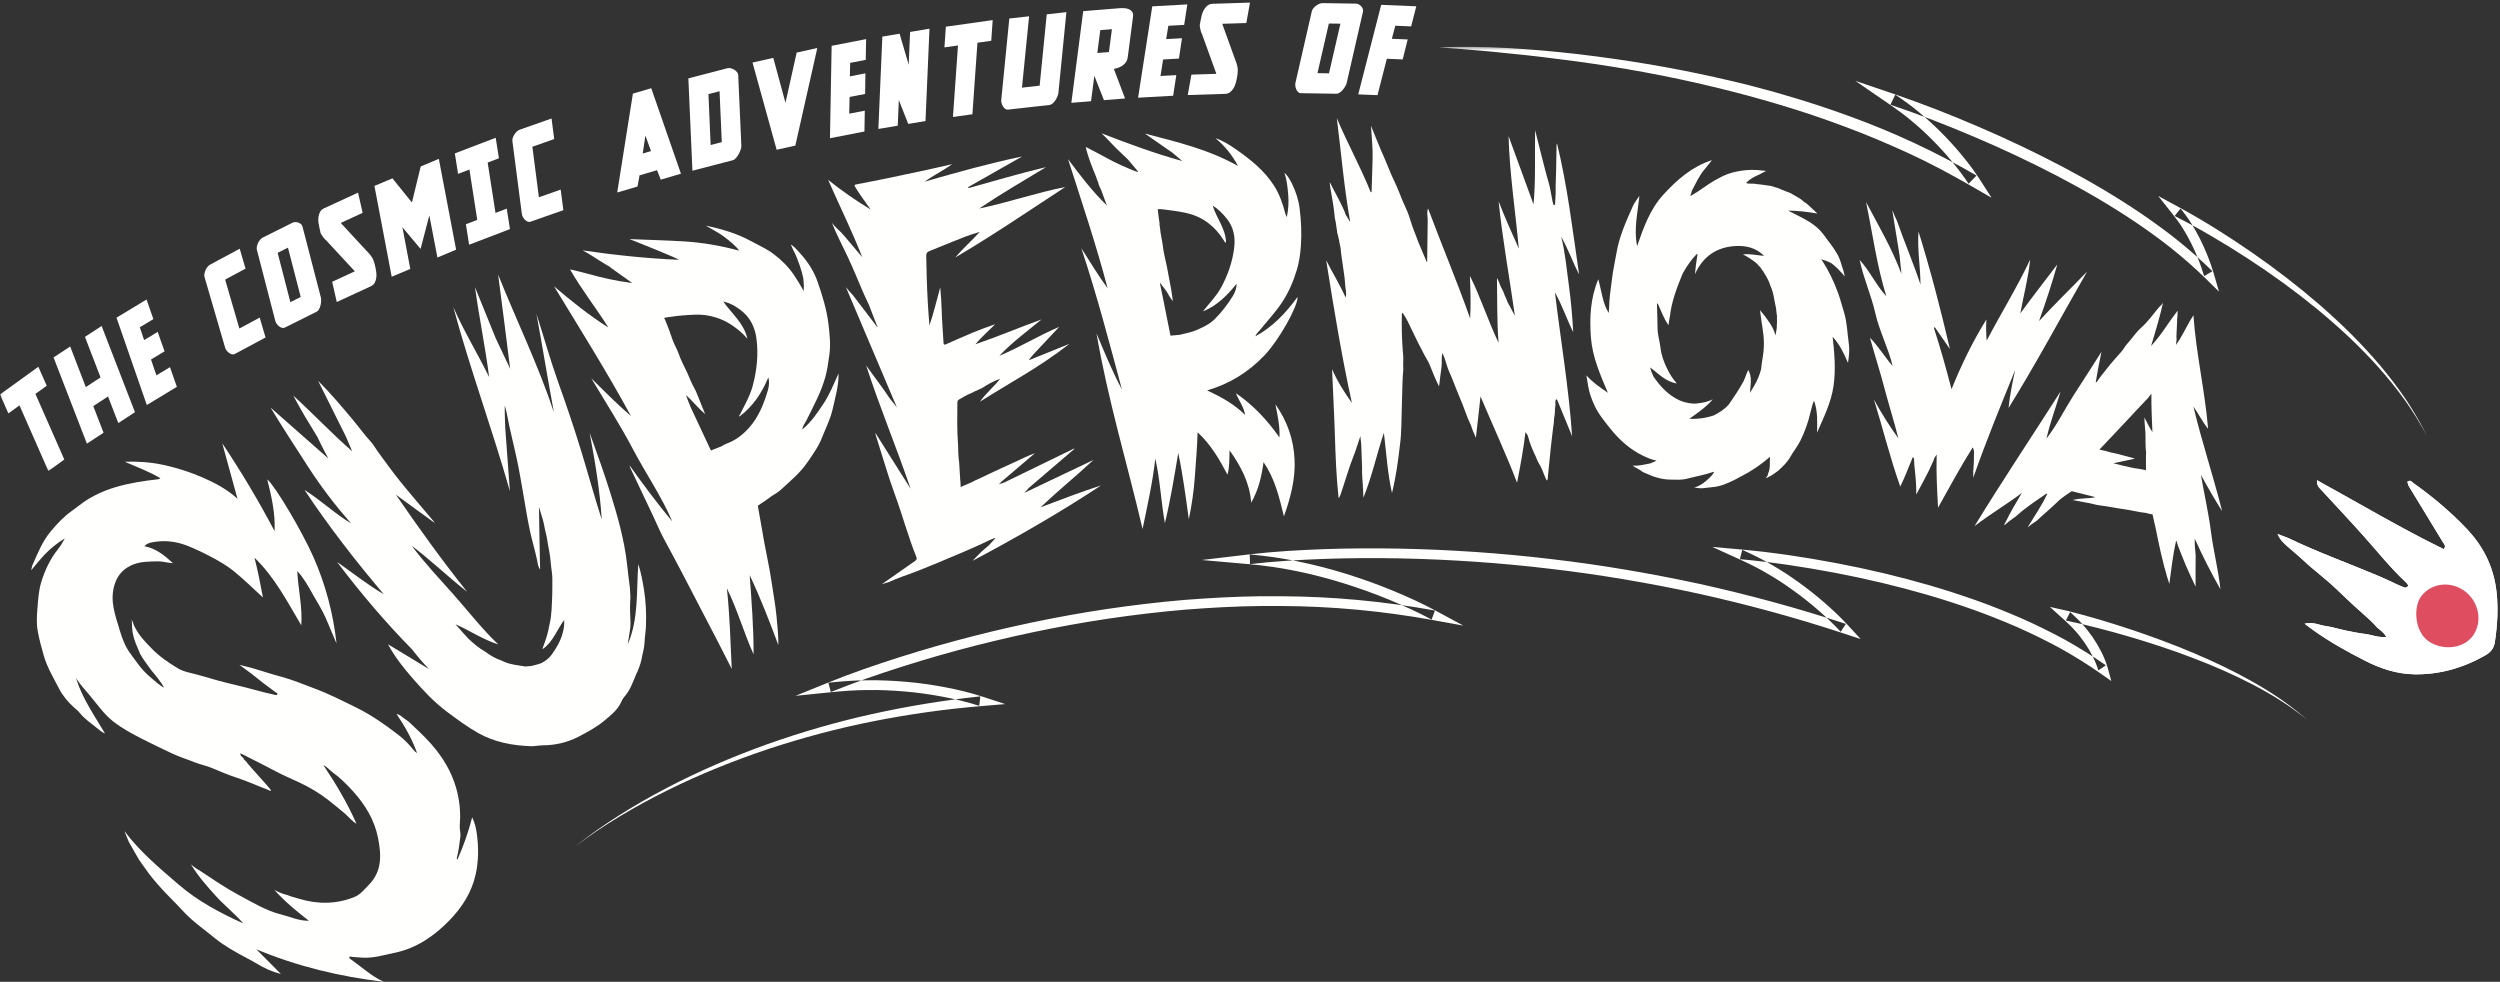<?xml version="1.0" encoding="UTF-8"?>
<svg width="769px" height="302px" viewBox="0 0 769 302" version="1.1" xmlns="http://www.w3.org/2000/svg" xmlns:xlink="http://www.w3.org/1999/xlink">
    <rect x="0" y="0" width="769" height="302" fill="#333333" stroke="none"/>
    <!-- Generator: Sketch 55.2 (78181) - https://sketchapp.com -->
    <title>logocolorsupernova</title>
    <desc>Created with Sketch.</desc>
    <defs>
        <polygon id="path-1" points="0.06 0.407 746.645 0.407 746.645 130.884 0.06 130.884"></polygon>
    </defs>
    <g id="Page-1" stroke="none" stroke-width="1" fill="none" fill-rule="evenodd">
        <g id="1.0-Desktop-Login-Copy" transform="translate(-336, -67)">
            <g id="logocolorsupernova" transform="translate(336, 67)">
                <path d="M712.694,147.705 C712.678,149.529 713.326,149.945 713.819,150.481 C718.339,155.397 722.922,160.249 727.366,165.243 C731.567,169.962 735.517,174.942 740.151,179.204 C740.329,179.369 740.441,179.61 740.607,179.791 C740.834,180.039 740.808,180.296 740.462,180.506 C740.234,180.646 739.909,180.821 739.733,180.759 C738.908,180.469 738.11,180.122 737.32,179.761 C735.628,178.991 733.972,178.153 732.257,177.425 C722.995,173.494 713.459,170.086 704.405,165.756 C703.31,165.232 702.128,164.861 700.583,164.262 C701.393,166.142 702.518,167.091 703.604,168.068 C704.794,169.137 706.03,170.152 707.229,171.211 C708.336,172.19 709.404,173.215 710.519,174.185 C711.634,175.156 712.789,176.078 713.919,177.03 C715.05,177.982 716.192,178.921 717.289,179.913 C718.478,180.986 719.619,182.114 720.784,183.215 C721.859,184.231 722.927,185.252 724.016,186.251 C725.105,187.249 726.228,188.207 727.312,189.209 C728.488,190.296 729.734,191.321 730.772,192.55 C731.68,193.625 733.077,194.199 734.05,195.931 C731.377,196.149 729.577,195.255 727.59,195.013 C725.549,194.765 723.554,194.356 721.565,193.946 C719.448,193.509 717.409,192.84 715.251,192.549 C713.342,192.292 711.642,191.226 708.878,191.856 C710.087,192.749 710.866,193.344 711.664,193.913 C716.677,197.489 722.069,200.489 727.576,203.281 C732.219,205.634 737.193,207.344 742.804,207.419 C750.056,207.516 757.24,205.669 764.355,201.661 C766.053,200.705 767.119,199.501 767.42,197.496 C768.223,192.149 768.511,186.909 767.907,181.844 C766.972,173.985 763.604,167.766 758.757,162.658 C753.731,157.361 748.153,152.71 742.234,148.499 C741.839,148.219 741.467,147.474 740.498,148.199 C740.67,148.701 740.759,149.229 741.003,149.632 C744.475,155.358 747.974,161.061 751.443,166.788 C751.797,167.371 752.507,167.901 751.693,168.918 C738.488,162.468 725.918,154.983 712.694,147.705" id="Fill-1" fill="#FFFFFE"></path>
                <path d="M146.626,256.14 C146.406,254.615 146.033,253.09 145.244,251.389 C144.045,256.1 142.511,260.328 140.682,264.459 C140.511,264.261 140.463,264.098 140.502,263.959 C141.093,261.836 141.294,259.648 141.597,257.477 C141.761,256.297 141.334,255.134 141.425,253.99 C141.692,250.652 141.495,247.381 140.757,244.106 C139.609,239.01 137.236,234.529 134.019,230.502 C132.007,227.985 129.694,225.713 127.327,223.515 C126.497,222.745 125.712,221.882 124.759,221.302 C123.891,220.774 123.229,219.874 121.963,219.607 C124.594,223.494 126.783,227.398 128.306,231.664 C127.858,231.391 127.495,231.065 127.196,230.687 C125.844,228.979 124.318,227.425 122.607,226.104 C118.541,222.963 114.359,220.002 109.717,217.714 C105.32,215.546 100.955,213.322 96.347,211.627 C93.154,210.453 90.004,209.097 86.727,208.227 C83.779,207.445 80.894,206.478 77.975,205.617 C76.594,205.208 75.208,204.908 73.649,204.513 C75.661,205.986 77.512,207.308 79.277,208.759 C81.037,210.207 82.897,211.534 84.728,212.892 C84.988,213.084 85.45,213.208 85.318,213.553 C85.159,213.972 84.696,213.767 84.356,213.694 C80.318,212.828 76.378,211.582 72.347,210.671 C68.532,209.808 64.77,208.697 61.009,207.61 C58.862,206.989 56.587,206.718 54.629,205.53 C51.73,203.769 48.956,201.875 46.566,199.4 C44.692,197.459 42.843,195.581 41.602,193.131 C41.351,192.636 41.256,192.586 41.073,191.991 C40.871,191.532 40.688,191.064 40.536,190.584 C40.56,192.075 40.652,193.698 40.784,194.417 C41.351,197.482 41.971,198.272 43.114,201.151 C44.071,202.874 45.604,204.885 46.657,206.322 C47.834,207.668 49.62,209.914 50.487,211.524 C49.245,211.009 47.152,209.046 46.178,208.236 C43.534,206.038 42.043,203.657 40.05,200.959 C38.575,198.962 37.602,196.499 36.891,194.066 C35.469,189.204 33.638,184.812 35.293,179.647 C36.277,176.575 38.318,174.663 41.109,173.594 C43.469,172.691 46.069,172.724 48.596,172.669 C49.325,172.654 50.023,172.745 50.775,172.91 C51.635,173.098 52.205,173.088 53.209,173.249 C50.516,170.76 47.971,168.697 44.428,168.022 C45.101,167.188 46.045,166.961 46.848,166.807 C50.5,166.106 54.087,166.491 57.562,167.847 C60.257,168.9 62.835,170.173 65.394,171.537 C67.654,172.742 69.862,174.04 71.82,175.615 C74.955,178.137 77.822,180.994 80.877,183.777 C80.101,179.614 79.31,175.563 78.271,171.536 C84.487,177.512 88.365,185.082 92.677,192.349 C93.07,186.7 91.71,181.229 91.438,175.649 C93.451,177.807 94.81,180.317 96.202,182.787 C97.586,185.242 99.126,187.619 100.247,190.216 C101.356,192.786 102.431,195.37 103.521,197.948 C102.487,188.647 100.133,179.728 96.341,171.186 C92.892,163.414 84.659,149.475 82.207,147.461 C83.512,152.71 84.73,157.944 84.454,163.376 C79.565,154.067 74.197,145.093 68.37,136.368 C69.901,141.944 71.431,147.52 73.046,153.404 C69.654,150.372 66.052,148.493 62.237,146.836 C58.373,145.158 54.42,143.916 50.332,143.019 C46.382,142.152 42.385,141.906 38.366,142.03 C42.079,143.659 45.867,145.02 49.325,147.107 C49.06,147.323 48.866,147.396 48.666,147.419 C44.219,147.918 39.803,148.577 35.503,149.865 C32.012,150.912 28.73,152.378 25.716,154.457 C24.441,155.336 23.273,156.349 22.01,157.227 C19.558,158.934 17.581,161.109 15.68,163.358 C13.104,166.406 11.629,170.081 10.051,173.684 C10.009,173.779 9.955,173.874 9.903,173.967 C9.799,174.448 9.701,174.928 9.601,175.41 C11.163,173.563 12.568,171.734 14.183,170.121 C15.906,168.402 17.837,166.882 19.954,165.609 C19.285,166.854 18.559,168.027 17.709,169.102 C15.379,172.046 13.842,175.374 12.727,178.933 C11.883,181.63 11.738,184.415 11.512,187.2 C11.327,189.478 11.185,191.776 11.588,194.008 C12.057,196.612 12.74,199.179 13.486,201.735 C14.549,205.379 16.501,208.583 18.205,211.894 C19.307,214.033 20.923,215.94 22.75,217.594 C23.355,218.142 24.017,218.651 24.524,219.282 C25.98,221.095 27.884,222.388 29.663,223.823 C30.464,224.467 31.252,225.166 32.312,225.642 C29.012,220.026 25.276,214.798 23.385,208.582 C24.549,210.442 26.036,212.022 27.43,213.685 C29.821,216.536 32.009,219.742 34.912,221.992 C37.681,224.138 40.726,225.74 43.848,227.353 C46.73,228.842 49.853,230.291 52.784,231.694 C55.16,232.831 57.509,233.523 59.933,234.502 C61.498,235.134 63.55,235.557 65.105,236.207 C67.659,237.272 70.217,238.374 72.83,239.227 C76.105,240.296 79.217,241.734 82.428,242.936 C82.758,243.059 83.08,243.443 83.39,243.1 C83.012,242.625 82.63,242.154 82.234,241.691 C80.189,239.304 78.001,237.043 75.984,234.632 C75.919,234.554 75.888,234.471 75.875,234.388 C75.851,234.363 75.826,234.337 75.801,234.312 C75.572,234.103 75.342,233.894 75.122,233.675 C75.041,233.594 75.004,233.493 74.991,233.39 C74.945,233.33 74.895,233.273 74.85,233.211 C74.845,233.207 74.84,233.202 74.835,233.196 C74.836,233.196 74.836,233.196 74.837,233.195 C74.811,233.161 74.781,233.13 74.757,233.095 C74.747,233.081 74.746,233.064 74.739,233.049 C74.315,232.748 73.924,232.41 73.889,231.75 C74.092,231.815 74.214,231.835 74.32,231.89 C74.62,232.042 74.921,232.194 75.221,232.345 C75.342,232.349 75.461,232.395 75.542,232.489 C75.553,232.501 75.566,232.513 75.577,232.526 C78.787,234.151 82.008,235.759 85.186,237.446 C87.441,238.643 89.794,239.61 92.093,240.695 C95.304,242.21 98.38,244.021 101.186,246.256 C102.748,247.5 104.303,248.748 105.831,250.033 C107.084,251.087 108.094,252.419 109.662,253.416 C106.837,246.95 103.299,241.108 99.507,235.392 C100.631,235.877 101.31,236.835 102.216,237.49 C104.572,239.192 106.627,241.228 108.555,243.356 C112.295,247.482 115.168,252.149 116.273,257.703 C117.304,262.886 117.596,267.963 113.457,272.172 C112.075,273.578 110.866,275.187 108.959,275.945 C103.31,278.191 97.572,278.186 91.831,276.406 C90.708,276.058 89.54,275.82 88.448,275.339 C87.034,274.987 85.646,274.452 84.392,273.724 C87.582,277.314 91.185,280.253 95.029,283.235 C91.83,283.275 89.233,281.973 86.501,281.298 C81.764,280.127 77.617,277.527 73.362,275.262 C69.378,273.141 65.648,270.575 61.882,268.081 C60.816,267.476 59.789,266.816 58.884,265.99 C58.881,265.988 58.877,265.985 58.873,265.983 C58.84,265.977 58.813,265.966 58.779,265.961 C60.956,269.542 63.624,272.54 66.323,275.528 C69.012,278.504 72.178,280.982 74.837,284.043 C67.753,280.84 60.941,277.25 54.989,272.13 C49.07,267.039 43.086,262.036 38.295,255.673 C38.291,255.682 38.291,255.688 38.287,255.697 C38.731,256.798 39.177,257.9 39.641,258.994 C40.668,260.78 41.676,262.576 42.703,264.363 C43.365,265.291 44.03,266.218 44.675,267.159 C46.129,269.281 47.799,271.235 49.515,273.143 C51.682,275.551 54.055,277.776 56.226,280.165 C59.141,283.374 62.695,285.789 65.987,288.499 C68.885,290.885 72.252,292.745 75.604,294.54 C76.733,295.144 77.886,295.729 78.978,296.403 C81.278,297.824 83.716,298.915 86.405,299.598 C83.89,297.068 81.375,294.537 78.86,292.006 C91.438,297.262 104.562,300.418 118.112,301.999 C115.315,300.805 113.004,298.931 110.649,297.124 C109.74,296.426 108.813,295.751 107.893,295.069 C107.664,294.898 107.328,294.731 107.469,294.407 C107.627,294.044 107.971,294.314 108.232,294.332 C109.29,294.406 110.347,294.506 111.406,294.573 C114.808,294.784 118.048,293.778 121.308,293.104 C127.999,291.722 133.425,288.031 138.13,283.22 C142.038,279.223 145.024,274.639 146.278,269.12 C147.253,264.834 147.251,260.478 146.626,256.14" id="Fill-2" fill="#FFFFFE"></path>
                <path d="M646.261,137.789 C648.83,135.061 651.421,132.353 653.979,129.615 C655.999,127.451 658.006,125.274 660.057,123.138 C660.509,122.667 661.007,122.166 661.382,121.581 C661.513,121.424 661.643,121.268 661.774,121.111 C661.748,123.202 661.792,125.294 661.86,127.378 C661.921,129.214 661.979,131.066 662.085,132.914 C661.114,131.488 660.425,129.929 659.623,128.405 C659.679,129.459 659.673,130.52 659.802,131.565 C660.119,134.146 659.807,136.758 660.155,139.331 C660.131,139.411 660.104,139.49 660.104,139.588 C660.102,141.053 660.101,142.518 660.1,143.983 C660.099,144.204 660.099,144.424 660.099,144.645 C660.064,144.639 660.044,144.644 660.005,144.635 C658.818,144.357 657.619,144.152 656.416,143.98 C655.988,143.893 655.559,143.811 655.132,143.718 C653.43,143.35 651.736,142.939 650.052,142.497 C652.283,142.02 654.515,141.542 656.746,141.065 C654.247,140.449 651.795,139.637 649.273,139.163 C648.141,138.824 646.988,138.545 645.833,138.297 C645.878,138.089 646.114,137.944 646.261,137.789 Z M683,181.245 C682.367,175.27 680.846,169.471 680.087,163.532 C679.338,157.673 677.998,151.9 677,146.052 C679.068,149.875 681.221,153.587 683.524,157.232 C680.818,146.443 677.272,135.894 674.694,125.059 C676.29,127.293 677.484,129.769 679.208,131.904 C678.251,120.225 675.513,108.826 674.699,96.967 C673.088,99.431 671.937,101.992 670.491,104.347 C670.465,104.509 670.383,104.624 670.274,104.696 C669.97,105.176 669.657,105.65 669.318,106.109 C669.398,105.532 669.461,104.956 669.52,104.379 C669.515,104.353 669.504,104.333 669.502,104.305 C669.497,104.177 669.51,104.051 669.509,103.923 C669.476,103.856 669.452,103.779 669.454,103.683 C669.487,102.339 669.554,100.998 669.641,99.657 C669.64,98.764 669.701,97.872 669.793,96.982 C669.803,96.507 669.818,96.029 669.852,95.555 C669.761,95.652 669.688,95.783 669.614,95.879 C668.505,97.329 667.423,98.797 666.407,100.318 C664.973,102.467 663.398,104.516 661.66,106.455 C663.031,101.962 664.37,97.477 665.403,92.893 C665.18,93.699 664.45,94.076 663.988,94.642 C662.255,96.766 660.659,98.999 658.585,100.843 C656.968,102.281 655.793,104.148 654.337,105.746 C653.633,106.519 653.196,107.451 652.501,108.223 C650.943,109.952 649.394,111.688 647.965,113.535 C647.026,114.749 646.017,115.91 645.172,117.2 C645.048,117.389 644.88,117.642 644.639,117.641 C644.725,117.142 644.81,116.644 644.899,116.145 C645.021,115.449 645.144,114.752 645.267,114.055 C645.324,113.734 645.381,113.413 645.438,113.091 C645.463,112.946 645.494,112.8 645.515,112.654 C645.823,111.173 646.115,109.688 646.414,108.204 C643.613,112.698 640.725,117.078 637.898,121.497 C635.057,125.936 632.739,130.705 629.496,134.905 C630.571,130.051 632.361,125.447 633.819,120.437 C624.929,134.403 615.864,147.933 607.366,161.841 C612.068,158.207 617.178,155.203 621.913,151.636 C620.103,154.661 618.339,157.66 616.82,160.796 C616.709,161.027 616.44,161.304 616.541,161.538 C616.643,161.468 616.747,161.404 616.849,161.335 C617.823,160.423 618.918,159.648 620.025,158.892 C622.783,156.37 625.884,154.289 628.967,152.187 C629.191,152.036 629.431,151.73 629.733,151.906 C628.065,155.53 625.781,158.761 623.667,162.242 C624.571,161.498 625.506,160.793 626.497,160.185 C627.233,159.472 628.004,158.795 628.776,158.113 C630.455,156.629 632.124,155.13 633.737,153.572 C634.875,152.701 636.047,151.872 637.251,151.088 C639.504,151.671 641.761,152.236 644.024,152.782 C644.168,152.848 644.307,152.922 644.451,152.986 C644.462,152.991 644.473,152.995 644.484,153 C642.242,153.365 639.962,153.188 637.531,153.806 C639.477,154.17 641.202,154.482 642.922,154.821 C643.872,155.008 644.804,155.324 645.76,155.436 C648.386,155.742 650.968,156.32 653.583,156.668 C655.746,156.956 657.859,157.569 660.035,157.762 C660.711,157.974 661.403,158.122 662.106,158.226 C662.121,158.273 662.143,158.304 662.153,158.363 C662.381,159.594 662.721,160.805 662.983,162.031 C663.544,164.661 664.041,167.304 664.647,169.923 C665.004,171.469 665.401,173.007 665.776,174.549 C665.801,174.591 665.827,174.632 665.841,174.688 C666.243,176.352 666.777,177.98 667.276,179.617 C667.904,175.109 668.382,170.65 669.377,166.257 C669.672,166.794 669.746,167.347 669.942,167.853 C670.744,169.929 671.544,172.008 672.422,174.053 C673.299,176.098 674.264,178.105 675.205,180.122 C675.252,180.221 675.302,180.342 675.364,180.448 C675.315,177.264 675.374,174.076 675.387,170.893 C675.29,169.904 675.213,168.913 675.13,167.922 C675.069,167.195 675.12,166.458 675.12,165.725 C677.5,171.02 680.126,176.195 683,181.245 L683,181.245 Z" id="Fill-3" fill="#FFFFFE"></path>
                <path d="M482.537,87.417 C481.852,82.539 481.467,77.614 480.215,72.802 C482.346,76.53 483.741,80.594 485.73,84.399 C483.736,70.919 482.183,57.383 478.941,44.115 C478.847,44.309 478.802,44.504 478.798,44.7 C478.746,47.415 478.691,50.129 478.657,52.844 C478.634,54.753 478.467,56.655 478.525,58.574 C478.565,59.891 478.378,61.23 478.354,62.563 C478.35,62.764 478.384,63.032 478.11,63.085 C477.796,63.146 477.825,62.842 477.757,62.666 C477.681,62.47 477.625,62.265 477.583,62.06 C477.147,59.934 476.871,57.76 476.241,55.694 C475.496,53.247 474.921,50.764 474.275,48.297 C473.572,45.617 472.916,42.924 472.194,40.058 C472.072,47.789 472.406,55.336 471.714,62.874 C469.13,55.803 466.546,48.733 464.036,41.864 C464.338,53.319 466.124,64.851 467.188,76.459 C465.039,71.616 462.835,66.835 460.975,61.905 C462.164,73.718 464.335,85.388 465.979,97.128 C465.219,95.73 464.472,94.324 463.725,92.918 C463.599,92.586 463.473,92.255 463.346,91.924 C463.038,91.271 462.709,90.627 462.518,89.926 C462.471,89.825 462.424,89.725 462.377,89.624 C461.943,88.791 461.495,87.964 461.203,87.069 C461.197,87.055 461.192,87.041 461.185,87.027 C461.1,86.836 461.015,86.645 460.931,86.454 C460.786,86.175 460.655,85.89 460.535,85.599 C460.513,85.603 460.49,85.607 460.468,85.611 C460.581,92.212 460.441,98.816 460.96,105.439 C457.723,98.692 455.494,91.547 452.141,84.855 C452.31,89.23 452.48,93.581 452.212,97.938 C448.198,86.57 443.525,75.49 439.281,64.151 C438.778,65.361 439.177,66.476 439.165,67.583 C439.124,71.606 439.073,75.628 439.005,79.651 C438.999,79.967 439.052,80.418 438.91,80.678 C438.571,79.882 438.233,79.085 437.888,78.292 C436.834,75.868 435.828,73.431 434.948,70.939 C434.947,70.935 434.944,70.933 434.943,70.929 C434.698,70.297 434.443,69.67 434.25,69.028 C433.73,67.293 433.188,65.561 432.406,63.954 C431.639,62.374 431.006,60.738 430.374,59.121 C429.396,56.613 428.101,54.256 427.141,51.735 C426.437,49.888 425.578,48.068 424.797,46.233 C423.753,43.779 422.78,41.295 421.717,38.676 C421.914,42.22 422.316,45.578 422.212,48.962 C422.109,52.329 422.006,55.695 421.903,59.061 C421.815,59.085 421.727,59.108 421.639,59.132 C418.528,51.357 414.436,44.045 411.207,36.328 C412.533,46.905 413.417,57.513 415.291,68.132 C415.214,68.082 415.154,68.032 415.089,67.982 C414.927,67.687 414.763,67.392 414.591,67.103 C414.403,66.787 414.206,66.478 413.999,66.175 C413.839,65.73 413.69,65.281 413.494,64.845 C412.43,62.463 411.194,60.172 409.979,57.87 C409.781,57.497 409.137,56.133 409.043,56.133 C409.027,56.133 409.021,56.149 409.007,56.153 C409.107,56.771 409.19,57.393 409.249,58.017 C409.261,58.063 409.276,58.115 409.281,58.15 C409.738,60.737 410.213,63.321 410.486,65.937 C410.529,66.342 410.561,66.749 410.595,67.155 C410.616,67.191 410.643,67.228 410.648,67.262 C410.667,67.398 410.688,67.535 410.708,67.671 C410.718,67.694 410.736,67.707 410.742,67.733 C410.893,68.42 410.999,69.114 411.071,69.813 C411.096,69.88 411.107,69.951 411.133,70.018 C411.123,70.223 411.169,70.454 411.205,70.689 C411.247,70.763 411.277,70.842 411.278,70.927 C411.278,71.113 411.288,71.299 411.298,71.485 C411.382,71.758 411.464,72.031 411.522,72.31 C411.635,72.654 411.706,73.007 411.766,73.361 C411.9,73.683 411.948,74.022 411.956,74.355 C411.958,74.363 411.965,74.368 411.967,74.376 C412.055,74.726 412.129,75.076 412.185,75.431 C412.192,75.456 412.195,75.482 412.202,75.507 C412.201,75.507 412.199,75.507 412.198,75.507 C412.204,75.551 412.215,75.594 412.22,75.638 C412.223,75.654 412.214,75.668 412.214,75.684 C412.268,75.878 412.317,76.044 412.341,76.109 C412.435,77.522 412.691,79.084 412.888,80.523 C413.21,82.887 413.663,85.254 413.78,87.65 C413.841,88.88 414.293,90.1 413.926,91.525 C412.104,87.476 409.845,83.858 407.933,80.054 C410.264,94.742 412.659,109.39 415.842,123.926 C413.488,120.646 411.35,117.263 409.747,113.555 C409.994,120.212 410.398,126.83 410.599,133.454 C410.8,140.072 411.045,146.682 411.76,153.277 C412.07,152.833 412.289,152.394 412.439,151.932 C413.377,149.052 414.267,146.157 415.239,143.289 C415.925,141.265 416.799,139.301 417.424,137.26 C417.699,136.364 417.986,135.471 418.307,134.591 C418.354,134.461 418.36,134.248 418.43,134.102 C418.538,134.986 418.636,135.873 418.722,136.761 C418.781,139.103 418.878,141.443 418.973,143.784 C418.972,143.803 418.972,143.822 418.971,143.84 C418.898,145.757 419.135,147.656 419.228,149.564 C419.235,149.707 419.223,149.85 419.214,149.992 C419.222,150.02 419.236,150.045 419.24,150.075 C419.362,151.077 419.301,152.097 419.381,153.101 C422.008,146.591 423.443,139.876 425.687,133.118 C426.451,139.506 426.819,145.657 428.182,151.671 C428.676,149.558 429.113,147.458 429.465,145.345 C430.02,142.004 430.424,138.643 430.815,135.278 C431.205,131.914 431.219,117.064 431.656,113.705 C431.572,112.711 431.648,110.535 431.656,110.312 C431.682,109.678 431.511,108.209 431.468,107.58 C431.172,103.232 431.148,100.856 431.206,96.521 C431.207,96.447 431.316,96.375 431.448,96.21 C432.613,97.883 433.426,99.671 434.257,101.432 C435.503,104.07 436.813,106.673 438.18,109.249 C438.713,110.252 439.364,111.205 439.782,112.253 C440.656,114.44 441.511,116.631 442.588,118.729 C442.612,118.776 442.633,118.827 442.653,118.876 C442.845,116.86 443.187,114.858 443.411,112.844 C443.41,112.584 443.416,112.325 443.461,112.07 L443.461,111.867 C443.461,111.84 443.473,111.817 443.477,111.79 C443.454,110.748 443.458,109.683 443.657,108.549 C443.923,109.225 444.207,109.688 444.376,110.234 C444.882,111.869 445.372,113.527 446.086,115.075 C446.871,116.775 447.447,118.55 448.186,120.265 C449.358,122.987 450.445,125.75 451.443,128.541 C451.71,129.288 452.117,129.942 452.394,130.675 C452.436,130.733 452.473,130.798 452.494,130.882 C452.835,132.206 453.496,133.405 453.986,134.665 L455.411,121.944 C459.17,130.869 463.219,139.528 466.641,148.469 C467.672,143.285 468.62,138.149 469.237,132.925 C469.597,133.37 469.903,133.806 470.027,134.288 C470.582,136.452 471.472,138.489 472.416,140.492 C472.711,141.118 472.902,141.802 473.276,142.379 C474.197,143.808 474.705,145.416 475.364,146.96 C475.373,146.98 475.375,147.004 475.38,147.027 C475.512,147.274 475.64,147.521 475.765,147.769 C476.145,147.711 476.065,147.236 476.098,146.91 C476.419,143.711 476.739,140.513 477.067,137.315 C477.528,132.799 478.317,128.314 478.324,123.754 C478.325,123.449 478.319,122.945 478.912,122.81 C480.47,126.602 482.027,130.394 483.583,134.186 C482.569,119.33 480.065,104.694 478.299,89.945 C480.505,93.862 481.922,98.139 483.926,102.17 C483.636,97.221 483.225,92.308 482.537,87.417" id="Fill-4" fill="#FFFFFE"></path>
                <path d="M477.806,126.477 C478.158,124.594 478.503,122.71 478.864,120.83 C479.019,120.021 477.862,119.681 477.619,120.486 C476.665,123.634 476.153,126.9 475.86,130.171 C475.783,131.017 477.219,131.223 477.356,130.374 C477.818,127.506 478.285,124.64 478.759,121.774 C478.27,121.639 477.78,121.504 477.291,121.369 C477.071,122.976 476.762,124.569 476.519,126.173 C476.397,126.975 476.273,127.777 476.153,128.581 C476.034,129.383 475.845,130.232 475.869,131.043 C475.898,132.036 477.302,132.234 477.595,131.277 C477.833,130.5 477.876,129.632 477.973,128.827 C478.069,128.02 478.163,127.214 478.259,126.408 C478.449,124.798 478.572,123.179 478.786,121.571 C478.898,120.729 477.428,120.523 477.291,121.369 C476.829,124.237 476.361,127.103 475.887,129.969 C476.385,130.036 476.884,130.104 477.383,130.171 C477.666,127.024 478.233,123.922 478.864,120.83 C478.449,120.715 478.034,120.601 477.619,120.486 C477.305,122.378 476.976,124.268 476.653,126.159 C476.526,126.908 477.664,127.237 477.806,126.477" id="Fill-5" fill="#FFFFFE"></path>
                <path d="M544.274,99.198 C543.449,97.94 542.545,96.747 541.373,95.437 C541.653,97.435 541.859,99.2 542.154,100.95 C542.654,103.914 542.739,106.824 542.224,109.838 C542.011,111.082 541.831,112.354 541.705,113.636 C541.455,114.51 541.164,115.373 540.818,116.227 C540.443,117.156 539.969,118.048 539.45,118.906 C539.064,119.544 538.7,120.212 538.29,120.843 C538.406,118.431 539.074,116.039 537.741,113.775 C537.686,113.92 537.625,114.064 537.56,114.207 C537.404,114.548 537.26,114.889 537.133,115.241 C536.924,115.819 536.728,116.412 536.446,116.959 C536.415,117.05 536.38,117.138 536.349,117.228 C535.655,118.495 534.907,119.733 534.122,120.945 C533.707,121.586 533.274,122.214 532.844,122.845 C532.614,123.181 532.39,123.519 532.159,123.854 C532.004,124.079 531.835,124.306 531.682,124.54 C530.431,125.917 528.854,126.909 527.224,127.759 C527.214,127.764 527.202,127.767 527.192,127.772 C526.402,128.033 525.602,128.255 524.788,128.424 C523.095,128.776 521.367,128.895 519.641,128.827 C522.155,127.028 524.725,125.294 526.784,122.921 C526.766,122.903 526.749,122.894 526.731,122.879 C526.134,123.186 525.5,123.424 524.849,123.594 C524.752,123.623 524.653,123.646 524.556,123.673 C524.534,123.678 524.512,123.684 524.49,123.688 C523.91,123.838 523.316,123.945 522.715,123.996 C522.108,124.117 521.487,124.184 520.845,124.15 C518.851,124.047 516.959,123.452 515.27,122.45 C512.502,120.809 510.418,118.472 508.634,115.865 C508.179,114.956 507.818,114.005 507.574,113.018 C510.134,114.862 512.218,117.372 515.788,117.941 C514.446,116.458 513.575,114.969 512.806,113.402 C511.808,111.37 511.041,109.293 510.776,107.027 C510.533,104.965 509.867,102.97 509.859,100.863 C509.85,98.542 509.746,96.221 509.69,93.9 C509.685,93.692 509.64,93.46 509.89,93.289 C510.927,95.475 511.669,97.804 513.222,100.018 C513.232,99.982 513.241,99.954 513.251,99.92 C513.283,99.431 513.352,98.942 513.441,98.455 C513.502,98.033 513.592,97.615 513.686,97.199 C514.16,92.844 515.713,88.763 517.336,84.748 C517.429,84.519 517.535,84.29 517.633,84.061 C518.483,82.547 519.438,81.084 520.508,79.732 C520.975,79.143 521.49,78.592 522.023,78.057 C522.243,78.28 522.09,78.639 522.034,78.977 C521.746,80.731 521.517,82.495 521.37,84.339 C523.788,78.889 528.041,75.999 533.837,75.68 C536.963,75.508 540.073,76.127 542.637,78.708 C540.32,78.515 538.254,78.003 536.117,78.253 C537.581,78.971 538.901,79.852 540.158,80.868 C540.467,81.118 540.722,81.399 540.95,81.694 C541.397,82.067 541.737,82.539 542.025,83.046 C542.178,83.2 542.319,83.366 542.435,83.548 C542.511,83.668 542.568,83.8 542.617,83.933 C543.428,85.142 544.13,86.471 544.569,87.874 C545.151,89.134 545.494,90.474 545.717,91.843 C545.821,92.299 545.906,92.758 545.98,93.221 C546.243,94.233 546.41,95.272 546.473,96.31 C546.498,96.372 546.513,96.438 546.513,96.502 L546.513,96.854 C546.568,96.935 546.609,97.026 546.609,97.125 C546.608,97.444 546.584,97.762 546.567,98.08 C546.593,98.141 546.609,98.207 546.609,98.273 C546.609,98.864 546.609,99.456 546.561,100.045 C546.558,100.078 546.539,100.102 546.531,100.131 C546.536,100.358 546.54,100.585 546.546,100.812 C546.489,101.162 546.434,101.512 546.377,101.862 C546.313,102.217 546.253,102.574 546.184,102.928 C546.167,103.01 546.148,103.09 546.132,103.172 C545.746,101.616 545.05,100.385 544.274,99.198 Z M568.696,105.728 C568.231,102.557 568.189,99.325 567.262,96.216 C566.681,94.269 566.154,92.279 565.485,90.386 C564.195,86.735 562.494,83.224 560.372,79.949 C560.319,79.868 560.249,79.786 560.202,79.702 C560.596,79.875 561.002,80.016 561.419,80.116 C561.962,80.339 562.502,80.571 563.04,80.81 C563.129,80.862 563.217,80.917 563.308,80.966 C563.492,81.118 563.683,81.259 563.881,81.393 C564.981,82.294 565.981,83.317 566.937,84.396 C567.104,84.584 567.183,84.853 567.408,85.064 C567.382,84.895 567.354,84.727 567.334,84.556 C567.314,84.439 567.291,84.323 567.272,84.206 C567.169,83.926 567.109,83.641 567.06,83.356 C566.791,82.481 566.471,81.62 566.241,80.735 C566.087,80.369 565.955,79.993 565.838,79.614 C565.813,79.556 565.782,79.5 565.759,79.44 C565.604,79.163 565.478,78.872 565.379,78.571 C564.123,76.272 562.451,74.234 560.904,72.136 C558.661,69.096 555.314,67.43 552,65.799 C551.333,65.471 550.674,65.127 550.012,64.791 C552.976,64.785 555.853,65.16 559.039,65.684 C557.842,64.571 556.87,63.665 555.907,62.775 C555.525,62.535 555.153,62.274 554.799,61.995 C554.549,61.799 554.313,61.587 554.076,61.376 C554.026,61.343 553.98,61.305 553.929,61.272 C553.651,61.125 553.382,60.963 553.134,60.77 C552.328,60.352 551.568,59.84 550.769,59.398 C550.596,59.335 550.425,59.268 550.256,59.195 C549.737,59.033 549.233,58.819 548.739,58.591 C548.364,58.507 548.003,58.336 547.645,58.153 C547.3,58.033 546.96,57.9 546.623,57.759 C546.066,57.617 545.514,57.452 544.978,57.242 C544.896,57.227 544.813,57.219 544.732,57.203 C544.73,57.202 544.73,57.201 544.728,57.201 C544.041,57.107 543.356,57.009 542.671,56.904 C542.279,56.86 541.89,56.802 541.5,56.741 C541.154,56.716 540.808,56.683 540.46,56.646 C540.377,56.637 540.306,56.611 540.244,56.576 C540.109,56.565 539.974,56.555 539.837,56.55 C539.786,56.548 539.748,56.527 539.706,56.512 C539.109,56.527 538.506,56.478 537.906,56.473 C537.613,56.47 537.302,56.441 537.152,56.223 C537.339,56.049 537.511,55.861 537.706,55.697 C537.826,55.597 537.947,55.5 538.069,55.402 C538.09,55.386 538.089,55.386 538.097,55.38 C538.113,55.367 538.131,55.355 538.148,55.342 C538.205,55.298 538.264,55.255 538.322,55.211 C538.534,55.056 538.752,54.91 538.972,54.765 C539.681,54.361 540.411,53.981 541.163,53.682 C541.401,53.543 541.644,53.413 541.894,53.296 C542.335,53.034 542.792,52.796 543.272,52.613 C543.008,52.571 542.747,52.514 542.484,52.464 C542.375,52.482 542.265,52.493 542.152,52.476 C539.041,52.016 535.945,52.304 532.929,53.067 C530.975,53.562 529.148,54.531 527.396,55.52 C524.958,56.897 522.802,58.732 520.349,60.1 C520.226,60.168 520.088,60.279 519.951,60.29 C520.107,59.705 520.276,59.123 520.472,58.55 C521.723,56.271 522.734,53.85 524.504,51.876 C525.204,51.095 525.813,50.233 526.584,49.254 C520.424,51.272 515.955,55.214 511.775,59.739 C507.526,64.338 505.569,69.982 503.577,75.692 C502.525,70.566 503.716,65.562 504.291,60.23 C503.508,61.435 502.772,62.3 502.327,63.296 C500.253,67.94 498.14,72.558 497.261,77.651 C496.772,80.488 496.111,83.3 495.803,86.167 C495.569,88.339 495.177,90.489 495.053,92.681 C494.986,93.895 494.975,95.138 494.841,96.275 C492.913,93.171 492.665,89.513 491.631,85.896 C489.185,91.778 488.922,97.699 489.359,103.711 C489.798,109.746 492.194,115.176 494.586,120.818 C492.17,119.162 489.866,117.6 487.974,115.464 C488.195,116.656 488.354,117.808 488.548,118.94 C488.875,120.844 489.537,122.61 490.287,124.333 C491.442,126.985 493.256,129.23 495.05,131.493 C497.942,135.138 501.253,138.225 505.498,140.234 C506.699,140.803 507.905,141.337 509.215,141.6 C509.336,141.624 509.447,141.662 509.542,141.715 C509.523,141.723 509.504,141.731 509.486,141.74 C509.35,141.802 509.215,141.864 509.079,141.925 C509.024,141.951 508.952,141.996 508.893,142.011 C509.079,141.962 508.848,142.03 508.805,142.047 C508.518,142.168 508.23,142.289 507.942,142.409 C507.858,142.444 507.784,142.483 507.714,142.527 C505.895,142.824 504.104,143.412 502.159,143.207 C503.13,143.938 504.359,144.38 505.295,145.175 C505.545,145.284 505.797,145.389 506.044,145.503 C508.495,146.639 511.001,147.484 513.755,147.523 C515.485,147.548 517.243,147.69 518.906,147.25 C521.622,146.531 524.411,146.085 527.067,145.132 C527.094,145.122 527.158,145.211 527.218,145.266 C526.63,146.403 525.628,147.177 524.709,147.993 C523.757,148.84 522.633,149.478 521.42,149.916 C521.328,149.949 521.212,149.949 521.11,149.966 C521.18,149.978 521.248,150.002 521.317,150.017 C521.568,150.032 521.82,150.06 522.07,150.101 C522.152,150.11 522.234,150.127 522.316,150.139 C522.693,150.142 523.069,150.162 523.445,150.198 C523.569,150.181 523.696,150.179 523.821,150.169 C524.825,150.041 525.829,149.917 526.837,149.834 C529.176,149.642 531.304,148.693 533.327,147.715 C533.992,147.394 534.649,147.035 535.295,146.656 C535.334,146.641 535.371,146.643 535.411,146.623 C538.678,144.966 541.702,142.918 544.443,140.519 C544.443,140.564 544.441,140.61 544.438,140.654 C544.332,142.274 544.615,143.979 543.935,145.476 C543.896,145.797 543.786,146.112 543.628,146.396 C543.488,146.648 543.312,146.873 543.117,147.082 C543.238,147.043 543.36,147.005 543.481,146.962 C543.574,146.92 543.663,146.873 543.76,146.835 C544.173,146.635 544.584,146.427 544.987,146.204 C545.635,145.718 546.324,145.288 546.974,144.805 C548.39,143.499 549.79,142.18 550.758,140.447 C551.692,138.776 552.931,137.306 553.792,135.56 C555.163,132.779 556.207,129.918 556.876,126.9 C557.128,125.763 557.497,124.65 557.813,123.526 C557.907,123.529 558.001,123.531 558.096,123.534 C559.145,126.619 558.982,129.836 558.933,133.059 C560.987,128.388 563.26,123.796 563.997,118.7 C564.723,113.675 564.27,108.638 563.727,103.594 C565.86,105.924 567.191,108.679 568.442,111.639 C568.748,109.582 568.979,107.648 568.696,105.728 L568.696,105.728 Z" id="Fill-6" fill="#FFFFFE"></path>
                <path d="M641.977,83.563 C637.08,88.645 632.001,93.53 627.2,98.776 C629.241,93.036 631.158,87.297 632.822,81.35 C628.978,86.408 625.144,91.331 621.451,96.391 C622.454,90.841 623.921,85.422 624.484,79.835 C620.465,88.393 615.474,96.406 611.104,104.788 C610.92,102.598 610.868,100.442 611.015,98.261 C606.775,105.096 603.297,112.262 600.29,119.726 C598.624,113.348 596.878,107.032 594.841,100.797 L595.159,100.665 C596.704,102.897 598.25,105.128 599.796,107.36 C596.955,95.18 593.837,83.125 590.135,71.219 C589.712,76.692 590.74,82.064 590.734,87.502 C588.518,80.839 585.761,74.382 583.436,67.761 C582.947,66.828 582.534,65.853 582.194,64.857 C582.164,64.867 582.134,64.876 582.104,64.886 C582.843,69.465 583.582,74.045 584.322,78.625 C584.372,79.211 584.427,79.798 584.492,80.384 C584.552,81.19 584.63,81.995 584.757,82.791 C584.776,82.973 584.791,83.156 584.814,83.339 C584.824,83.613 584.835,83.887 584.846,84.161 C581.985,76.439 577.809,69.383 573.987,62.128 C576.021,71.808 577.283,81.642 580.243,91.138 C577.088,87.724 575.187,83.41 572.032,79.945 C573.208,85.619 575.609,90.842 576.871,96.411 C578.124,101.942 580.833,107.004 582.173,112.56 C579.692,109.775 577.821,106.539 575.199,103.881 C576.629,109.085 578.295,114.202 579.653,119.398 C581.003,124.563 582.645,129.649 583.937,134.846 C581.162,130.98 578.657,127.004 576.415,122.863 C579.162,131.719 581.34,140.732 584.522,149.671 C586.011,146.601 587.142,143.606 588.356,140.649 C588.698,140.782 588.761,141.01 588.765,141.273 C588.783,142.351 588.867,143.419 588.992,144.493 C589.288,147.019 589.468,149.556 589.452,152.103 C591.151,148.805 593.068,145.594 594.504,142.183 C594.522,142.141 594.555,142.121 594.58,142.089 C594.587,142.061 594.597,142.032 594.603,142.003 C594.622,141.906 594.653,141.82 594.698,141.728 C594.71,141.708 594.73,141.695 594.747,141.68 C594.875,141.101 595.168,140.548 595.725,139.854 C595.535,145.468 595.861,150.81 596.141,156.158 C599.623,149.962 602.945,143.737 606.819,137.608 C607.459,138.785 607.119,139.874 607.172,140.905 C607.229,142.013 607.047,143.129 607.031,144.227 C607.028,144.396 607.005,144.566 606.977,144.736 C606.978,145.472 606.987,146.207 606.981,146.943 C610.892,135.709 615.423,124.747 619.892,113.748 C619.013,117.603 618.27,121.453 617.823,125.513 C626.406,111.711 633.953,97.505 641.977,83.563" id="Fill-7" fill="#FFFFFE"></path>
                <path d="M379.184,91.115 C377.635,93.616 375.848,95.942 373.762,98.053 C372.189,99.645 370.272,100.551 368.301,101.426 C366.561,102.199 364.697,102.543 362.863,102.989 C361.939,103.079 361.014,103.167 360.089,103.248 C360.036,103.149 359.996,103.036 359.969,102.908 C359.279,99.504 358.614,96.096 357.933,92.69 C357.579,90.92 357.218,89.151 356.84,87.386 C356.806,87.233 356.781,87.085 356.788,86.914 C356.884,87.041 356.977,87.171 357.074,87.297 C357.336,87.636 357.607,87.986 357.855,88.326 C358.034,88.573 358.225,88.811 358.412,89.052 C358.522,89.242 358.64,89.427 358.789,89.579 C358.795,89.572 358.799,89.565 358.804,89.559 C359.371,90.598 359.962,91.646 360.779,92.633 C360.579,91.249 360.447,90.111 360.246,88.985 C359.824,86.617 359.382,84.253 358.919,81.893 C358.539,79.959 357.969,78.05 357.755,76.101 C357.529,74.062 356.966,72.088 356.809,70.037 C356.784,69.709 356.73,69.383 356.662,69.059 C356.688,68.961 356.7,68.857 356.684,68.752 C356.466,67.311 356.286,65.868 356.124,64.422 C356.415,64.268 356.936,64.298 357.83,64.406 C360.277,64.701 362.717,65.019 365.12,65.574 C370.114,66.729 373.772,69.693 376.464,73.962 C376.623,74.214 376.671,74.564 377.115,74.667 C377.094,70.363 374.162,67.135 373.03,63.252 C374.758,64.308 376.128,65.72 377.354,67.25 C379.498,69.925 380.048,73.008 379.621,76.373 C379.079,80.639 377.676,84.614 375.657,88.361 C374.198,91.068 372.008,93.268 370.029,95.761 C372.231,94.926 374.065,93.674 375.748,92.218 C377.448,90.748 378.945,89.064 380.363,87.292 C380.381,88.724 379.876,90 379.184,91.115 Z M394.415,92.922 C396.435,89.837 397.867,86.498 398.913,82.989 C399.618,80.624 399.964,78.176 400.144,75.715 C400.429,71.819 400.251,67.93 399.757,64.06 C399.415,61.389 398.569,58.849 397.383,56.439 C397.025,55.713 396.596,55.023 396.163,54.334 C395.875,54.011 395.596,53.681 395.328,53.34 C395.296,53.31 395.264,53.278 395.231,53.247 C395.2,53.258 395.169,53.269 395.139,53.28 C395.86,55.441 396.063,57.68 396.255,59.913 C396.449,62.166 396.322,64.417 395.821,66.766 C395.581,66.323 395.447,66.019 395.357,65.674 C394.573,62.671 393.578,59.737 391.893,57.112 C388.898,52.447 384.649,49.046 380.177,45.935 C378.234,44.583 376.211,43.279 373.884,42.511 C376.747,44.923 379.09,47.731 380.799,51.069 C371.859,45.973 361.979,43.643 352.152,41.084 C354.973,43.042 357.794,45.001 360.615,46.959 C361.641,47.809 362.665,48.659 363.67,49.537 C355.228,47.211 347.025,44.168 338.838,41.01 C340.575,42.639 342.121,44.423 343.802,46.055 C344.843,47.065 345.902,48.061 346.956,49.061 C348.019,50.338 349.088,51.61 350.166,52.874 C349.893,52.953 349.528,52.666 349.217,52.668 C349.185,52.668 349.153,52.642 349.121,52.629 C346.144,51.459 343.235,50.148 340.429,48.605 C338.335,47.453 336.206,46.364 333.968,45.182 C334.71,48.454 335.931,51.383 337.132,54.313 C337.312,54.938 337.541,55.547 337.812,56.137 C337.93,57.132 338.58,57.956 338.887,58.882 C339.373,60.347 339.955,61.779 340.496,63.226 C335.981,58.849 332.229,53.922 328.529,48.937 C332.743,62.153 337.188,75.264 340.707,88.681 C337.774,84.713 335.269,80.488 332.623,76.344 C337.369,90.666 341.208,105.224 345.097,119.783 C342.133,114.221 339.74,108.424 337.283,102.533 C340.765,122.974 346.766,142.677 351.453,162.722 C352.936,155.515 354.563,148.372 355.37,141.063 C356.862,147.607 357.127,154.32 358.324,160.928 C360.044,153.778 361.223,146.562 362.425,139.335 C363.867,146.087 364.732,152.899 365.682,159.712 C366.603,155.353 367.224,150.972 367.544,146.543 C367.865,142.102 368.236,137.664 368.39,132.985 C372.501,136.793 375.108,141.327 377.577,146.005 C378.247,143.566 378.121,141.042 378.22,138.514 C381.672,143.393 384.425,148.514 384.867,154.611 C387.139,150.688 388.098,146.418 388.655,142.164 C392.159,147.199 393.507,153.013 394.94,158.838 C396.955,153.112 398.512,147.397 398.207,141.284 C397.897,135.078 395.949,129.516 392.311,124.361 C392.997,127.823 393.737,131.136 393.563,134.564 C389.867,129.317 385.627,124.693 380.164,120.951 C381.09,123.312 382.627,125.192 382.991,127.63 C379.665,124.312 375.651,122.116 371.312,120.088 C378.312,118.044 384.124,114.39 389.002,109.256 C393.336,104.695 399.173,94.428 399.15,91.307 C395.591,96.219 391.515,100.535 386.148,103.457 C386.43,102.618 387.091,102.109 387.598,101.478 C389.88,98.635 392.405,95.99 394.415,92.922 L394.415,92.922 Z" id="Fill-8" fill="#FFFFFE"></path>
                <path d="M301.886,169.722 C300.929,170.591 300.074,171.574 299.173,172.505 C312.67,165.332 325.92,157.742 338.689,149.316 C332.392,151.343 326.234,153.732 320.054,156.052 C325.368,151.03 331.004,146.435 336.359,141.476 C329.297,144.837 322.234,148.198 315.172,151.559 C315.163,151.544 315.155,151.529 315.147,151.514 C315.522,151.124 315.902,150.741 316.262,150.339 C316.309,150.286 316.343,150.224 316.373,150.16 C321.072,146.137 325.772,142.114 330.471,138.091 C330.436,138.052 330.402,138.013 330.367,137.974 C323.218,141.452 316.069,144.93 308.92,148.408 C308.385,148.59 307.85,148.77 307.315,148.951 C307.292,148.959 307.273,148.976 307.251,148.986 C307.273,148.957 307.297,148.929 307.319,148.9 C307.565,148.647 307.812,148.394 308.065,148.148 C311.49,145.234 314.915,142.32 318.34,139.406 C316.085,140.191 314.021,141.29 311.888,142.245 C308.06,143.959 304.277,145.774 300.483,147.562 C300.323,147.638 300.187,147.689 300.064,147.723 C299.301,148.183 298.48,148.55 297.645,148.866 C297.518,148.932 297.39,148.998 297.263,149.063 C297.256,149.066 297.25,149.064 297.243,149.066 C297.016,149.147 296.789,149.234 296.563,149.325 C296.56,149.325 296.556,149.326 296.553,149.325 C296.553,149.327 296.553,149.328 296.553,149.329 C296.195,149.475 295.844,149.64 295.501,149.82 C295.495,149.223 295.467,148.626 295.429,148.037 C295.424,147.957 295.4,147.88 295.373,147.805 C295.252,145.953 295.134,144.102 295.036,142.249 C294.892,141.272 294.804,140.285 294.77,139.291 C294.719,138.482 294.7,137.674 294.708,136.865 C294.708,136.864 294.708,136.862 294.708,136.86 C294.35,132.578 294.444,128.288 294.49,123.999 C294.496,123.553 294.519,123.16 294.965,122.908 C296.207,122.207 297.41,121.431 298.751,120.928 C299.071,120.731 299.413,120.563 299.745,120.414 C300.042,120.28 300.353,120.154 300.67,120.047 C300.733,119.974 300.81,119.913 300.902,119.885 C301.02,119.854 301.133,119.812 301.246,119.769 C301.406,119.682 301.564,119.589 301.728,119.51 C301.793,119.478 301.861,119.461 301.93,119.455 C303.679,118.363 305.422,117.237 307.63,116.55 C306.301,118.204 305.618,118.778 304.335,120.171 C303.078,121.537 302.675,121.887 301.41,123.568 C311.463,117.248 319.766,112.929 328.968,105.758 C324.822,107.435 320.676,109.112 316.53,110.789 C316.52,110.774 316.51,110.759 316.5,110.744 C316.663,110.516 316.822,110.286 316.993,110.062 C317.129,109.885 317.274,109.714 317.414,109.54 C317.523,109.407 317.633,109.274 317.743,109.141 C320.429,106.279 323.115,103.417 325.801,100.555 C319.506,103.207 313.696,106.819 307.395,109.44 C311.348,105.25 315.983,101.893 320.386,98.248 C313.552,100.733 306.882,103.556 300.015,105.905 C301.916,103.694 304.039,101.759 306.115,99.736 C303.807,100.513 301.54,101.347 299.312,102.276 C296.512,103.442 293.745,104.687 290.962,105.895 C290.597,106.053 290.272,106.127 290.238,105.543 C290.042,102.16 289.763,98.778 289.657,95.392 C289.585,93.059 289.449,90.735 289.217,88.392 C288.12,92.31 287.214,96.268 285.891,100.116 C285.699,97.628 285.505,95.156 285.367,92.683 C285.109,88.066 285.003,83.441 284.909,78.816 C284.885,77.687 285.336,77.453 286.128,77.14 C288.412,76.236 290.677,75.285 292.956,74.366 C295.715,73.252 298.467,72.116 301.381,71.346 C298.993,73.971 296.32,76.31 293.805,79.219 C305.56,72.321 316.518,64.79 327.675,57.53 C318.736,59.284 310.126,62.285 301.2,64.143 C307.894,59.631 314.86,55.586 321.753,51.415 C313.723,53.286 305.85,55.69 297.916,57.861 C297.882,57.757 297.848,57.652 297.814,57.548 C303.343,54.408 308.873,51.269 314.403,48.129 C304.26,50.24 294.339,53.029 284.41,55.876 C287.086,53.954 290.042,52.517 292.911,50.501 C290.284,51.094 287.902,51.649 285.513,52.167 C281.563,53.021 277.611,53.868 273.653,54.687 C270.384,55.362 267.111,56.018 263.83,56.628 C262.741,56.831 262.674,56.895 263.236,57.819 C264.626,60.105 266.276,62.208 267.803,64.447 C263.287,61.696 258.946,58.708 254.742,55.336 C258.257,63.363 262.087,71.069 265.226,79.108 C263.51,77.075 261.795,75.041 260.079,73.007 C259.838,72.754 259.614,72.482 259.384,72.217 C259.317,72.146 259.242,72.082 259.177,72.008 C259.048,71.876 258.942,71.727 258.822,71.587 C257.766,70.652 256.766,69.648 255.906,68.541 C257.311,72.16 259.159,75.577 260.803,79.089 C262.468,82.647 263.942,86.295 265.496,89.906 C266.062,91.221 266.682,92.513 267.302,93.805 C267.831,95.23 268.367,96.651 268.929,98.063 C269.262,98.901 269.6,99.737 269.939,100.572 C269.911,100.587 269.882,100.603 269.854,100.618 C267.36,97.352 264.865,94.085 262.37,90.819 C261.611,90.01 260.868,89.185 260.19,88.308 C265.423,100.654 270.657,113 275.891,125.347 C275.664,125.055 275.437,124.763 275.213,124.47 C274.725,123.833 274.222,123.209 273.717,122.586 C271.407,119.124 268.858,115.829 266.429,112.434 C270.582,125.221 275.771,137.611 280.101,150.329 C276.491,144.613 272.881,138.896 269.271,133.181 C269.344,133.901 269.583,134.522 269.786,135.155 C271.606,140.833 273.23,146.583 275.284,152.176 C277.601,158.487 279.334,164.993 281.832,171.236 C282.044,171.767 282.064,172.143 281.544,172.501 C279.626,173.82 277.725,175.164 275.819,176.499 C274.276,177.582 272.733,178.665 271.19,179.749 C271.918,179.496 272.65,179.247 273.394,179.044 C273.396,179.044 273.397,179.041 273.4,179.041 C273.422,179.036 273.444,179.029 273.466,179.023 C273.48,179.019 273.493,179.014 273.507,179.011 C274.772,178.424 276.058,177.887 277.362,177.428 C281.09,176.115 284.76,174.659 288.397,173.132 C292.969,171.211 297.56,169.328 302.066,167.247 C303.337,166.659 304.58,165.985 305.915,165.531 C306.039,165.489 306.161,165.444 306.267,165.464 C305.566,166.226 304.865,166.988 304.164,167.749 C303.394,168.395 302.631,169.047 301.886,169.722" id="Fill-9" fill="#FFFFFE"></path>
                <path d="M230.493,131.489 C228.625,133.607 226.381,135.387 223.602,136.421 C223.036,136.632 222.503,136.941 221.977,137.271 C221.955,137.28 221.933,137.288 221.912,137.297 C221.888,137.306 221.865,137.315 221.841,137.324 C221.84,137.325 221.839,137.326 221.837,137.326 C221.594,137.403 221.358,137.497 221.128,137.605 C220.782,137.741 220.437,137.878 220.091,138.014 C219.9,138.084 219.708,138.155 219.517,138.225 C219.475,138.241 219.442,138.269 219.402,138.29 C219.175,138.379 218.953,138.478 218.727,138.57 C218.646,138.472 218.57,138.347 218.495,138.186 C216.465,133.828 214.423,129.477 212.386,125.123 C212.077,124.317 211.753,123.519 211.435,122.717 C211.296,122.32 211.159,121.923 211.025,121.524 C213.025,123.331 214.676,125.474 216.898,127.375 C216.285,125.854 215.762,124.524 215.215,123.204 C214.657,121.859 214.188,120.46 213.475,119.201 C212.646,117.738 212.077,116.167 211.392,114.651 C210.532,112.749 209.475,110.938 208.807,108.936 C208.304,107.424 207.413,106.044 206.879,104.54 C206.859,104.482 206.834,104.427 206.812,104.37 C206.767,104.232 206.729,104.093 206.684,103.957 C206.051,102.057 205.343,100.183 204.567,98.337 C204.503,98.184 204.402,98.058 204.287,97.955 C204.363,97.785 204.552,97.682 204.922,97.642 C206.476,97.474 208.017,97.166 209.572,97.054 C212.29,96.859 215.029,96.558 217.734,97.056 C220.431,97.553 222.964,98.53 225.253,100.102 C226.915,101.242 228.473,102.491 229.888,104.197 C228.829,99.366 225.081,96.497 222.463,92.73 C223.007,92.894 223.551,93.063 224.098,93.217 C224.579,93.433 225.059,93.649 225.539,93.866 C227.023,94.757 228.459,95.709 229.638,97.058 C231.415,99.089 232.31,101.466 232.668,104.048 C233.351,108.97 232.81,113.847 231.554,118.609 C230.731,121.735 229.073,124.56 227.644,127.454 C227.541,127.663 227.308,127.826 227.388,128.174 C231.57,125.043 234.343,120.912 236.328,116.095 C236.642,116.982 236.663,118.47 236.208,120.011 C234.979,124.169 233.383,128.213 230.493,131.489 Z M253.298,124.181 C251.395,127.042 249.497,129.9 246.784,132.093 C246.889,131.001 247.6,130.226 248.05,129.324 C249.167,127.087 250.292,124.854 251.363,122.597 C252.328,120.562 253.13,118.459 253.778,116.3 C254.471,113.993 254.753,111.603 255.097,109.234 C255.56,106.056 255.212,102.876 254.836,99.706 C254.303,95.22 252.971,90.929 251.499,86.698 C250.425,83.612 248.691,80.82 246.51,78.364 C245.545,77.276 244.605,76.132 243.389,75.254 C243.361,75.309 243.358,75.357 243.347,75.408 C243.551,75.875 243.753,76.343 243.954,76.811 C244.814,78.369 245.418,80.035 246.012,81.708 C246.457,82.959 246.801,84.231 247.073,85.521 C247.084,85.617 247.091,85.714 247.102,85.81 C247.174,86.446 247.217,87.086 247.273,87.725 C247.272,88.326 247.244,88.924 247.176,89.516 C247.034,89.425 247.021,89.171 246.94,89.025 C246.127,87.555 245.243,86.135 244.314,84.73 C242.6,82.143 240.433,80.02 238,78.165 C235.855,76.529 233.363,75.453 231.006,74.164 C226.635,71.774 221.907,70.421 217.063,69.389 C218.944,70.499 220.891,71.461 222.659,72.76 C224.496,74.11 226.938,76.23 227.321,77.093 C221.863,75.629 216.297,74.617 210.638,74.271 C204.972,73.924 199.293,73.783 193.62,73.551 C195.406,74.222 208.336,79.397 208.851,79.917 C198.825,79.498 189.021,78.443 179.224,77.022 C181.725,78.322 183.989,79.967 186.387,81.377 C186.794,81.616 187.204,81.851 187.611,82.088 C187.687,82.194 187.779,82.291 187.891,82.37 C189.601,83.586 191.311,84.802 193.021,86.019 C193.51,86.367 193.999,86.714 194.487,87.062 C194.259,87.049 194.009,86.991 193.806,86.965 C189.465,86.401 185.207,85.449 180.997,84.254 C179.22,83.75 177.408,83.365 175.338,82.859 C178.986,89.249 183.412,94.771 187.139,100.753 C181.207,96.986 175.759,92.632 170.433,88.081 C178.469,101.295 186.697,114.371 194.081,127.969 C189.805,124.303 185.866,120.309 181.87,116.362 C186.205,123.622 190.785,130.725 194.714,138.198 C198.635,145.656 203.469,152.616 206.799,160.402 C202.216,154.909 197.952,149.187 193.635,143.124 C193.764,143.567 193.786,143.713 193.846,143.84 C196.231,148.877 198.617,153.914 201.007,158.949 C202.074,161.198 203.004,163.509 204.197,165.702 C206.193,169.371 208.147,173.062 210.091,176.758 C212.018,180.422 213.91,184.105 215.82,187.778 C217.487,190.984 219.169,194.182 220.825,197.394 C222.211,200.081 223.568,202.783 225.082,205.76 C224.685,197.284 224.477,189.111 223.586,180.971 C226.835,187.553 228.799,194.606 231.803,201.282 C231.82,193.118 231.202,185.032 230.601,176.919 C233.933,183.932 236.708,191.163 239.423,198.431 C239.462,195.511 239.133,192.632 238.87,189.744 C238.523,185.92 237.786,182.16 237.235,178.372 C236.679,174.556 235.805,170.788 235.114,166.991 C234.449,163.336 233.868,159.666 233.183,156.016 C233.148,155.825 233.137,155.664 233.147,155.521 C234.593,154.586 236.021,153.624 237.391,152.582 C238.441,151.974 239.455,151.315 240.348,150.492 C243.13,147.931 246.065,145.525 248.257,142.35 C250,139.826 251.787,137.359 252.905,134.474 C254.002,131.644 255.43,128.946 256.099,125.945 C256.913,122.297 257.989,118.701 257.946,114.874 C256.498,118.042 255.232,121.276 253.298,124.181 L253.298,124.181 Z" id="Fill-10" fill="#FFFFFE"></path>
                <path d="M190.581,216.805 C191.412,215.014 192.367,213.249 193.519,211.643 C193.146,211.355 192.773,211.067 192.4,210.78 C190.969,212.583 189.793,214.658 188.588,216.618 C189.054,216.89 189.52,217.163 189.986,217.435 C191.044,215.384 192.343,213.442 193.71,211.585 C193.254,211.319 192.797,211.052 192.34,210.786 C191.267,213.071 189.88,215.201 188.295,217.164 C188.717,217.489 189.139,217.815 189.562,218.141 C190.677,216.436 191.744,214.705 192.7,212.905 C193.174,212.014 193.624,211.111 194.05,210.196 C194.486,209.258 194.984,208.296 195.258,207.298 C195.477,206.504 194.325,205.995 193.916,206.732 C193.413,207.64 193.058,208.642 192.615,209.582 C192.198,210.465 191.759,211.337 191.298,212.199 C190.352,213.963 189.323,215.689 188.169,217.327 C187.645,218.071 188.837,218.996 189.436,218.304 C191.188,216.281 192.576,214.004 193.71,211.585 C194.147,210.653 192.944,209.963 192.34,210.786 C190.967,212.657 189.77,214.624 188.588,216.618 C188.053,217.52 189.424,218.308 189.986,217.435 C190.599,216.485 191.191,215.52 191.791,214.562 C192.387,213.611 193.027,212.653 193.519,211.643 C193.918,210.823 192.785,210.142 192.288,210.923 C191.219,212.603 190.231,214.304 189.407,216.119 C189.049,216.908 190.211,217.601 190.581,216.805" id="Fill-11" fill="#1A1919"></path>
                <path d="M198.06,181.188 C197.63,178.602 197.159,176.036 196.34,173.519 C195.722,181.836 196.51,190.312 193.079,198.227 C193.162,197.712 193.256,197.199 193.325,196.681 C193.552,194.999 193.974,193.313 193.94,191.635 C193.895,189.453 193.708,187.275 193.844,185.083 C193.871,184.651 193.896,184.214 193.915,183.778 C193.872,183.002 193.824,182.227 193.8,181.451 C193.786,181.284 193.783,181.116 193.774,180.948 C193.425,178.471 193.161,175.987 192.88,173.502 C192.013,165.849 189.888,158.482 187.595,151.162 C186.73,148.398 185.804,145.653 184.857,142.917 C183.72,139.634 182.532,136.37 181.366,133.097 C183.046,141.951 184.521,150.812 185.1,159.82 C182.837,152.791 180.902,145.682 178.748,138.639 C176.584,131.561 174.199,124.55 171.704,117.578 C169.223,110.646 167.265,103.541 165.007,96.531 C166.868,106.607 168.502,116.714 170.375,126.806 C165.571,112.303 158.882,98.598 153.223,84.473 C154.526,94.142 155.697,103.796 156.923,113.444 C156.566,112.686 156.208,111.928 155.851,111.169 C154.729,108.785 153.596,106.407 152.472,104.025 C150.353,98.801 148.234,93.577 146.114,88.353 C147.368,97.618 149.288,106.737 150.459,115.992 C146.912,108.726 142.665,101.856 139.441,94.455 C144.577,113.538 151.458,132.071 156.844,151.089 C156.356,144.455 155.867,137.82 155.379,131.186 C155.382,131.155 155.394,131.131 155.393,131.098 C155.322,129.027 155.233,126.954 155.249,124.881 C155.249,124.877 155.249,124.874 155.249,124.87 C155.303,124.983 155.367,125.093 155.401,125.212 C155.983,127.241 156.28,129.331 156.734,131.387 C157.608,135.344 158.608,139.275 159.394,143.248 C160.283,147.743 160.986,152.273 161.787,156.785 C162.186,159.034 162.558,161.29 163.059,163.517 C163.712,166.415 164.557,169.266 165.182,172.175 C165.398,173.177 165.433,174.279 166.136,175.161 C165.974,168.778 165.887,162.414 165.788,155.957 C166.187,157.264 166.585,158.57 166.984,159.876 C167.157,160.533 167.328,161.191 167.436,161.865 C167.649,163.193 168.11,164.537 168.294,165.873 C168.62,168.236 169.246,170.543 169.397,172.946 C169.511,174.767 169.963,176.568 169.904,178.42 C169.858,179.888 169.945,181.361 169.873,182.828 C169.719,185.992 169.769,189.179 168.984,192.267 C168.59,194.757 167.779,197.152 166.87,199.511 C166.919,199.539 166.968,199.566 167.017,199.593 C170.142,197.38 171.333,193.673 173.524,190.715 C173.662,192.181 173.404,193.575 173.035,194.893 C172.365,197.284 171.144,199.379 169.646,201.424 C168.771,202.619 167.704,203.349 166.559,203.956 C166.348,204.03 166.141,204.115 165.928,204.185 C165.615,204.289 165.297,204.374 164.981,204.468 C164.482,204.598 163.983,204.727 163.484,204.857 C163.428,204.863 163.373,204.87 163.317,204.874 C162.723,204.927 162.119,204.977 161.515,205.01 L161.514,205.01 C159.337,204.592 157.097,204.492 155.04,203.54 C154.771,203.443 154.514,203.324 154.269,203.184 C152.481,202.586 150.791,201.635 149.323,200.499 C147.342,199.382 145.631,197.941 144.01,196.389 C143.575,195.915 143.137,195.444 142.708,194.964 C141.86,194.013 141.007,193.061 140.167,192.1 C140.175,192.087 140.175,192.077 140.186,192.063 C144.516,193.945 148.459,196.687 153.266,198.237 C148.23,193.412 144.131,188.112 139.704,183.104 C135.279,178.099 130.653,173.263 126.657,167.886 C132.556,172.338 137.853,177.478 143.663,182.014 C135.957,172.361 128.757,162.353 121.766,152.152 C125.706,155.069 129.655,157.91 133.681,160.827 C133.604,160.66 133.589,160.59 133.548,160.542 C130.025,156.351 126.438,152.209 122.996,147.953 C120.645,145.046 118.486,141.983 116.261,138.977 C115.506,137.958 114.917,136.797 114.063,135.877 C112.066,133.725 110.384,131.322 108.499,129.082 C105.121,125.071 101.772,121.046 97.856,117.15 C100.743,122.939 103.554,128.576 106.349,134.182 C106.814,135.269 107.288,136.351 107.749,137.439 C107.927,137.86 108.106,138.281 108.282,138.702 C108.267,138.711 108.252,138.72 108.236,138.729 C101.997,133.303 96.34,127.258 90.215,121.687 C92.499,126.028 95.042,130.209 97.609,134.374 C98.327,135.867 99.055,137.354 99.821,138.827 C100.203,139.56 100.593,140.288 100.982,141.018 C95.062,135.802 89.142,130.586 83.222,125.37 C86.99,131.606 90.952,137.665 94.881,143.745 C98.806,149.82 103.2,155.536 107.988,160.999 C102.908,157.943 98.646,153.829 93.659,150.694 C101.106,161.914 109.346,172.513 118.053,182.798 C113.029,179.835 108.454,176.212 103.687,172.858 C110.836,182.33 118.483,191.35 126.786,199.789 C127.588,200.835 128.418,201.859 129.274,202.863 C130.136,203.873 131.035,204.851 131.962,205.802 C127.756,203.261 123.551,200.72 119.346,198.179 C121.448,202.087 124.164,205.483 126.986,208.721 C130.204,212.414 133.567,216.018 137.554,218.988 C140.659,221.299 143.732,223.599 147.126,225.5 C152.162,228.322 157.581,229.306 163.238,229.535 C164.493,229.585 165.694,229.27 166.929,229.263 C170.869,229.24 174.618,228.371 178.099,226.536 C180.828,225.096 183.562,223.637 185.944,221.637 C187.8,220.078 189.729,218.59 190.888,216.353 C191.246,215.662 191.571,214.89 192.071,214.323 C193.828,212.327 194.667,209.867 195.644,207.492 C195.774,207.177 195.931,206.872 196.093,206.568 C196.181,206.322 196.269,206.075 196.371,205.833 C196.431,205.69 196.484,205.565 196.542,205.43 C196.677,205 196.824,204.574 196.982,204.15 C197.06,203.752 197.164,203.362 197.298,202.979 C197.607,201.14 198.207,199.361 198.275,197.446 C198.333,195.796 198.646,194.103 198.702,192.444 C198.83,188.684 198.681,184.923 198.06,181.188" id="Fill-12" fill="#FFFFFE"></path>
                <path d="M176.851,260.506 C181.154,256.925 185.786,253.749 190.515,250.75 C195.25,247.754 200.117,244.967 205.088,242.374 C215.021,237.166 225.364,232.752 235.924,228.948 C246.506,225.203 257.311,222.051 268.288,219.639 C279.259,217.203 290.375,215.393 301.561,214.205 L301.204,217.113 C297.613,215.936 293.772,215.032 289.971,214.31 C286.153,213.593 282.298,213.038 278.423,212.713 C274.551,212.379 270.662,212.19 266.777,212.26 C262.89,212.261 259.015,212.583 255.153,212.975 L244.713,214.033 L254.395,210.103 C261.814,207.091 269.292,204.516 276.863,202.109 C284.427,199.711 292.059,197.533 299.746,195.575 C315.125,191.68 330.713,188.573 346.451,186.493 C354.319,185.464 362.215,184.605 370.142,184.118 C378.064,183.597 386.007,183.309 393.951,183.407 C409.84,183.464 425.73,184.955 441.383,187.798 L440.372,190.581 C436.102,188.275 431.561,186.217 427.01,184.347 C422.444,182.473 417.791,180.813 413.082,179.345 C408.369,177.893 403.594,176.643 398.768,175.662 C393.944,174.663 389.067,173.962 384.173,173.533 L369.648,172.257 L384.1,170.551 C391.89,169.631 399.609,169.202 407.375,168.913 C415.131,168.653 422.891,168.606 430.646,168.758 C446.153,169.076 461.647,170.126 477.048,171.961 C492.455,173.749 507.763,176.364 522.924,179.638 C538.069,182.992 553.058,187.067 567.796,191.917 L566.203,194.337 C564.058,192.01 561.655,189.746 559.211,187.623 C556.759,185.487 554.2,183.469 551.559,181.577 C550.254,180.606 548.885,179.729 547.543,178.814 C546.157,177.968 544.807,177.061 543.384,176.282 C540.594,174.621 537.667,173.223 534.723,171.882 L526.702,168.232 L535.432,169.01 C545.355,169.896 555.112,171.381 564.847,173.215 C574.57,175.056 584.212,177.342 593.727,180.102 C598.482,181.491 603.195,183.024 607.871,184.674 C612.541,186.34 617.151,188.181 621.707,190.156 C626.249,192.165 630.712,194.36 635.087,196.731 C639.434,199.156 643.673,201.783 647.762,204.645 L645.434,206.216 C645.056,204.837 644.405,203.28 643.698,201.873 C642.978,200.442 642.157,199.054 641.243,197.728 C640.31,196.416 639.342,195.123 638.243,193.938 C637.176,192.726 636,191.614 634.8,190.53 L630.546,186.685 L636.111,187.935 C642.745,189.604 649.22,191.559 655.666,193.699 C662.097,195.859 668.465,198.207 674.708,200.854 C680.953,203.493 687.09,206.404 692.987,209.746 C698.882,213.078 704.548,216.866 709.593,221.371 C704.385,217.056 698.611,213.5 692.63,210.405 C686.647,207.3 680.446,204.636 674.151,202.246 C667.856,199.847 661.449,197.751 654.993,195.846 C648.538,193.963 641.994,192.252 635.463,190.865 L635.462,190.865 L636.774,188.27 C638.063,189.432 639.324,190.629 640.476,191.934 C641.657,193.211 642.706,194.606 643.714,196.026 C644.703,197.461 645.593,198.966 646.381,200.53 C647.166,202.122 647.842,203.663 648.352,205.519 L649.44,209.481 L646.024,207.09 C642.04,204.302 637.898,201.735 633.64,199.359 C629.352,197.036 624.969,194.878 620.5,192.902 C616.016,190.959 611.472,189.144 606.862,187.499 C602.247,185.871 597.589,184.356 592.887,182.982 C583.476,180.252 573.924,177.987 564.286,176.163 C554.66,174.347 544.911,172.868 535.205,172.001 L535.915,169.129 C538.972,170.519 542.005,171.97 544.886,173.685 C546.357,174.492 547.747,175.424 549.176,176.297 C550.559,177.239 551.969,178.144 553.311,179.141 C556.029,181.089 558.656,183.162 561.178,185.358 C563.709,187.561 566.12,189.822 568.446,192.345 L572.343,196.572 L566.853,194.765 C552.217,189.948 537.329,185.9 522.282,182.569 C507.219,179.316 492.009,176.717 476.696,174.941 C461.392,173.118 445.994,172.073 430.587,171.758 C422.883,171.607 415.176,171.653 407.479,171.911 C399.797,172.195 392.063,172.631 384.495,173.525 L384.422,170.543 C389.446,170.984 394.441,171.702 399.368,172.722 C404.3,173.725 409.168,175 413.97,176.48 C418.767,177.975 423.5,179.664 428.147,181.57 C432.802,183.487 437.347,185.539 441.84,187.964 L450.118,192.433 L440.829,190.747 C425.372,187.94 409.661,186.463 393.928,186.406 C386.063,186.31 378.193,186.595 370.34,187.111 C362.485,187.594 354.653,188.447 346.847,189.466 C331.235,191.53 315.758,194.615 300.488,198.482 C292.855,200.426 285.277,202.589 277.77,204.968 C270.276,207.349 262.794,209.931 255.562,212.867 L254.803,209.996 C258.773,209.591 262.755,209.263 266.745,209.26 C270.733,209.189 274.72,209.383 278.691,209.725 C282.663,210.058 286.612,210.626 290.531,211.363 C294.463,212.115 298.305,213.006 302.199,214.283 L309.195,216.575 L301.842,217.191 C290.742,218.121 279.689,219.667 268.754,221.84 C257.812,223.99 247.016,226.878 236.414,230.366 C225.833,233.913 215.441,238.075 205.428,243.042 C200.418,245.515 195.502,248.186 190.712,251.07 C185.927,253.957 181.233,257.023 176.851,260.506" id="Fill-13" fill="#FFFFFE"></path>
                <g id="Group-17" transform="translate(0, 14)">
                    <mask id="mask-2" fill="white">
                        <use xlink:href="#path-1"></use>
                    </mask>
                    <g id="Clip-15"></g>
                    <path d="M442.529,0.562 C456.822,-0.002 471.132,1.035 485.339,2.646 C499.545,4.334 513.689,6.648 527.67,9.776 C531.171,10.533 534.649,11.394 538.128,12.25 C541.588,13.182 545.064,14.063 548.496,15.097 C555.391,17.065 562.209,19.311 568.951,21.772 C582.449,26.664 595.526,32.765 607.974,39.997 L605.531,42.517 C603.994,40.173 602.193,37.812 600.346,35.584 C598.49,33.34 596.531,31.179 594.474,29.119 C592.427,27.049 590.287,25.071 588.045,23.224 C585.831,21.337 583.467,19.65 581.08,18.007 L570.709,10.872 L582.575,14.905 C591.523,17.946 600.226,21.395 608.861,25.103 C617.486,28.813 625.976,32.845 634.295,37.216 C642.606,41.604 650.737,46.356 658.543,51.634 C662.431,54.295 666.259,57.054 669.943,60.009 C673.618,62.976 677.175,66.101 680.547,69.433 L677.986,70.922 C677.513,69.275 676.908,67.552 676.26,65.901 C675.606,64.24 674.88,62.606 674.092,61.009 C673.313,59.406 672.437,57.857 671.504,56.352 C670.58,54.839 669.528,53.424 668.44,52.049 L663.868,46.275 L670.276,49.757 C678.07,53.993 685.477,58.688 692.721,63.688 C699.951,68.688 706.923,74.061 713.568,79.808 C716.877,82.699 720.11,85.675 723.223,88.774 C726.318,91.891 729.318,95.099 732.153,98.452 C734.963,101.824 737.646,105.302 740.095,108.941 C742.517,112.598 744.726,116.39 746.645,120.326 C744.613,116.446 742.302,112.727 739.786,109.154 C737.243,105.599 734.476,102.215 731.587,98.943 C728.674,95.691 725.6,92.588 722.44,89.582 C719.261,86.592 715.966,83.73 712.602,80.955 C705.843,75.438 698.775,70.307 691.466,65.555 C684.165,60.814 676.625,56.339 668.918,52.432 L670.753,50.14 C671.939,51.623 673.071,53.145 674.06,54.749 C675.056,56.345 675.984,57.98 676.809,59.661 C677.642,61.337 678.406,63.044 679.096,64.78 C679.785,66.529 680.403,68.253 680.945,70.117 L682.57,75.714 L678.384,71.606 C675.093,68.378 671.609,65.338 667.998,62.446 C664.378,59.563 660.607,56.866 656.771,54.26 C649.066,49.091 641.015,44.423 632.775,40.112 C624.526,35.816 616.098,31.85 607.532,28.202 C598.976,24.563 590.267,21.153 581.498,18.209 L582.994,15.107 C585.498,16.813 587.973,18.569 590.283,20.522 C592.625,22.437 594.854,24.481 596.984,26.619 C599.125,28.747 601.162,30.977 603.096,33.296 C605.038,35.628 606.857,37.977 608.583,40.586 L608.583,40.587 L612.602,46.828 L606.141,43.107 C600.012,39.578 593.769,36.235 587.34,33.261 C580.902,30.31 574.385,27.517 567.734,25.052 C561.096,22.557 554.373,20.27 547.565,18.254 C540.766,16.209 533.902,14.366 526.99,12.711 C513.174,9.368 499.156,6.823 485.055,4.899 C477.999,3.972 470.936,3.059 463.843,2.403 C460.302,2.015 456.754,1.674 453.201,1.388 C449.65,1.073 446.094,0.796 442.529,0.562" id="Fill-14" fill="#FFFFFE" mask="url(#mask-2)"></path>
                    <polyline id="Fill-16" fill="#FFFFFF" mask="url(#mask-2)" points="19.781 127.347 14.88 130.884 5.991 110.702 2.576 113.166 0 107.331 11.796 98.819 14.372 104.655 10.893 107.165 19.781 127.347"></polyline>
                </g>
                <polyline id="Fill-18" fill="#FFFFFF" points="16.47 109.939 21.594 106.587 26.395 119.059 30.932 116.092 26.132 103.62 31.256 100.269 41.514 126.786 36.389 130.137 33.227 121.953 28.69 124.919 31.852 133.103 26.727 136.455 16.47 109.939"></polyline>
                <polyline id="Fill-19" fill="#FFFFFF" points="45.159 124.582 35.836 97.722 45.078 92.129 47.174 98.155 43.004 100.679 44.336 104.614 48.506 102.089 50.615 108.061 46.446 110.585 48.115 115.455 52.285 112.931 54.403 118.99 45.159 124.582"></polyline>
                <path d="M73.74,76.507 L75.526,82.632 L69.307,85.972 C69.296,86.008 69.285,86.043 69.276,86.078 C69.264,86.114 69.26,86.161 69.262,86.218 L69.276,86.078 L73.621,101.009 C73.633,101.033 73.627,101.05 73.606,101.062 L79.893,97.685 L81.678,103.809 L72.229,108.884 C71.954,109.033 71.652,109.062 71.324,108.972 C70.996,108.883 70.683,108.726 70.385,108.502 C70.088,108.279 69.833,108.01 69.62,107.696 C69.408,107.382 69.268,107.082 69.201,106.792 L62.897,85.167 C62.818,84.854 62.817,84.508 62.893,84.128 C62.969,83.748 63.088,83.38 63.252,83.027 C63.416,82.672 63.619,82.35 63.862,82.057 C64.104,81.766 64.35,81.552 64.602,81.417 L73.74,76.507" id="Fill-20" fill="#FFFFFF"></path>
                <path d="M88.61,76.295 L88.558,76.192 L85.487,77.723 L85.434,77.881 L89.311,92.902 L89.328,92.935 L92.504,91.351 L92.487,91.316 L88.61,76.295 Z M80.852,73.063 L89.959,68.518 C90.215,68.391 90.51,68.325 90.84,68.318 C91.172,68.314 91.488,68.366 91.791,68.476 C92.093,68.587 92.363,68.75 92.602,68.965 C92.84,69.18 92.994,69.446 93.063,69.759 L98.713,91.566 C98.772,91.857 98.791,92.217 98.774,92.647 C98.755,93.078 98.694,93.508 98.589,93.938 C98.484,94.369 98.332,94.763 98.135,95.124 C97.937,95.484 97.686,95.74 97.384,95.89 L87.648,100.749 C87.345,100.9 87.031,100.925 86.705,100.826 C86.379,100.727 86.072,100.561 85.781,100.328 C85.491,100.096 85.244,99.819 85.041,99.5 C84.838,99.18 84.707,98.874 84.65,98.584 L79,76.776 C78.93,76.462 78.939,76.118 79.026,75.739 C79.113,75.362 79.245,74.998 79.42,74.649 C79.594,74.3 79.807,73.984 80.057,73.7 C80.308,73.415 80.572,73.202 80.852,73.063 L80.852,73.063 Z" id="Fill-21" fill="#FFFFFF"></path>
                <path d="M103.586,92.898 L102.176,86.676 L109.08,83.49 L109.067,83.367 C109.057,83.343 109.014,83.284 108.942,83.189 C108.869,83.093 108.799,83.033 108.73,83.006 L100.256,73.86 L100.272,73.896 C100,73.677 99.707,73.355 99.395,72.926 C99.082,72.498 98.827,72.1 98.629,71.733 L98.262,70.098 C98.158,69.689 98.064,69.188 97.977,68.597 C97.891,68.008 97.88,67.426 97.945,66.851 C98.008,66.278 98.168,65.739 98.422,65.235 C98.677,64.731 99.087,64.348 99.654,64.087 L110.135,59.25 L111.546,65.471 L104.854,68.56 C104.909,68.62 104.943,68.676 104.953,68.728 C104.963,68.782 105.018,68.856 105.12,68.952 L105.088,68.88 L113.731,78.208 C114.235,78.806 114.61,79.413 114.852,80.032 C115.094,80.65 115.301,81.364 115.473,82.17 C115.575,82.64 115.664,83.157 115.738,83.723 C115.815,84.291 115.817,84.855 115.747,85.417 C115.678,85.979 115.516,86.497 115.262,86.971 C115.01,87.447 114.6,87.815 114.033,88.077 L103.586,92.898" id="Fill-22" fill="#FFFFFF"></path>
                <polyline id="Fill-23" fill="#FFFFFF" points="134.985 48.862 140.299 76.793 134.547 79.212 132.06 66.254 129.373 76.565 123.779 69.906 126.207 82.719 120.49 85.125 115.176 57.193 120.711 54.865 126.709 62.286 129.412 51.206 134.985 48.862"></polyline>
                <polyline id="Fill-24" fill="#FFFFFF" points="144.397 52.148 140.9 53.484 139.91 47.181 152.48 42.379 153.468 48.682 150.007 50.004 152.417 65.492 155.878 64.169 156.865 70.471 144.297 75.273 143.309 68.97 146.807 67.635 144.397 52.148"></polyline>
                <path d="M169.652,36.448 L170.473,42.774 L163.814,45.116 C163.797,45.15 163.781,45.183 163.766,45.215 C163.75,45.25 163.738,45.295 163.732,45.352 L163.766,45.215 L165.76,60.638 C165.769,60.664 165.76,60.679 165.736,60.688 L172.469,58.32 L173.289,64.646 L163.171,68.206 C162.877,68.309 162.574,68.291 162.264,68.153 C161.953,68.013 161.668,67.81 161.408,67.543 C161.15,67.277 160.939,66.972 160.777,66.628 C160.615,66.287 160.524,65.967 160.502,65.67 L157.604,43.332 C157.574,43.011 157.627,42.669 157.76,42.305 C157.895,41.942 158.069,41.597 158.285,41.273 C158.502,40.949 158.753,40.662 159.036,40.41 C159.32,40.158 159.597,39.985 159.867,39.89 L169.652,36.448" id="Fill-25" fill="#FFFFFF"></path>
                <path d="M200.251,46.472 L198.519,41.697 L197.708,47.222 L200.251,46.472 Z M203.25,55.265 L202.106,52.349 L196.719,53.937 L196.106,57.371 L189.858,59.212 L194.678,28.802 L200.326,27.136 L209.459,53.435 L203.25,55.265 L203.25,55.265 Z" id="Fill-26" fill="#FFFFFF"></path>
                <path d="M221.342,28.181 L221.313,28.069 L217.916,28.95 L218.593,44.609 L222.028,43.717 L222.019,43.68 L221.342,28.181 Z M211.742,24.104 L223.861,20.961 C224.111,20.897 224.424,20.911 224.797,21 C225.17,21.092 225.526,21.243 225.861,21.45 C226.197,21.66 226.483,21.907 226.719,22.194 C226.955,22.482 227.074,22.787 227.077,23.108 L228.035,44.818 C228.057,45.109 227.994,45.488 227.848,45.956 C227.699,46.422 227.498,46.891 227.244,47.36 C226.989,47.83 226.701,48.247 226.381,48.612 C226.059,48.978 225.747,49.199 225.445,49.278 L212.987,52.509 L211.742,24.104 L211.742,24.104 Z" id="Fill-27" fill="#FFFFFF"></path>
                <polyline id="Fill-28" fill="#FFFFFF" points="245.055 16.185 251.408 14.757 244.645 44.778 238.899 46.068 231.471 19.238 237.863 17.8 241.61 31.628 245.055 16.185"></polyline>
                <polyline id="Fill-29" fill="#FFFFFF" points="255.297 42.518 255.812 14.091 266.416 12.03 266.305 18.409 261.52 19.339 261.412 23.491 266.197 22.561 266.117 28.893 261.332 29.824 261.22 34.97 266.006 34.041 265.902 40.457 255.297 42.518"></polyline>
                <polyline id="Fill-30" fill="#FFFFFF" points="284.682 37.224 279.375 38.118 276.477 30.776 276.145 38.662 270.184 39.667 271.41 11.262 276.717 10.368 279.51 19.904 279.947 9.824 285.908 8.819 284.682 37.224"></polyline>
                <polyline id="Fill-31" fill="#FFFFFF" points="299.113 35.142 293.129 35.984 294.676 13.987 290.505 14.576 290.947 8.211 305.352 6.181 304.91 12.545 300.661 13.144 299.113 35.142"></polyline>
                <path d="M319.797,26.353 L321.977,4.409 L328.024,3.734 L325.552,28.692 C325.506,28.985 325.401,29.331 325.236,29.729 C325.07,30.126 324.865,30.509 324.619,30.876 C324.371,31.244 324.094,31.563 323.783,31.833 C323.473,32.103 323.151,32.256 322.815,32.293 L310.102,33.713 C309.766,33.751 309.461,33.668 309.191,33.462 C308.918,33.257 308.688,32.996 308.494,32.677 C308.302,32.358 308.158,32.014 308.066,31.645 C307.971,31.277 307.947,30.946 307.994,30.653 L310.465,5.694 L316.551,5.015 L314.365,26.919 L314.37,26.958 L319.797,26.353" id="Fill-32" fill="#FFFFFF"></path>
                <path d="M338.447,9.266 L337.533,16.306 L341.11,16.014 L342.024,8.975 L338.447,9.266 Z M333.197,3.433 L344.236,2.535 C344.781,2.491 345.322,2.485 345.86,2.52 C346.397,2.554 346.875,2.666 347.295,2.852 C347.715,3.04 348.043,3.314 348.281,3.672 C348.52,4.032 348.598,4.514 348.518,5.121 L346.906,17.538 C346.809,18.251 346.582,18.831 346.227,19.276 C345.871,19.723 345.475,20.075 345.041,20.332 C344.606,20.589 344.184,20.78 343.777,20.904 C343.369,21.029 343.063,21.113 342.858,21.156 C342.807,21.16 342.774,21.168 342.762,21.182 C342.75,21.197 342.731,21.205 342.705,21.207 L342.627,21.213 L346.067,30.284 L339.574,30.812 L336.615,23.306 L335.61,31.135 L329.546,31.628 L333.197,3.433 L333.197,3.433 Z" id="Fill-33" fill="#FFFFFF"></path>
                <polyline id="Fill-34" fill="#FFFFFF" points="350.076 30.052 354.436 1.958 365.223 1.353 364.248 7.658 359.381 7.93 358.713 12.031 363.58 11.758 362.641 18.021 357.776 18.294 356.967 23.377 361.834 23.105 360.861 29.448 350.076 30.052"></polyline>
                <path d="M365.352,29.237 L366.479,22.958 L374.078,22.714 L374.113,22.596 C374.113,22.571 374.098,22.499 374.069,22.382 C374.039,22.266 373.996,22.183 373.944,22.132 L369.705,10.408 L369.705,10.447 C369.539,10.14 369.395,9.729 369.276,9.211 C369.154,8.696 369.074,8.23 369.035,7.815 L369.334,6.167 C369.399,5.749 369.506,5.25 369.656,4.673 C369.807,4.097 370.024,3.556 370.307,3.052 C370.59,2.549 370.945,2.116 371.377,1.75 C371.807,1.385 372.334,1.192 372.959,1.172 L384.496,0.802 L383.371,7.082 L376.004,7.318 C376.031,7.395 376.041,7.46 376.029,7.512 C376.018,7.565 376.041,7.656 376.098,7.784 L376.096,7.706 L380.42,19.663 C380.652,20.41 380.758,21.116 380.74,21.779 C380.723,22.442 380.635,23.181 380.481,23.992 C380.391,24.463 380.272,24.973 380.119,25.525 C379.967,26.077 379.75,26.597 379.467,27.087 C379.184,27.578 378.832,27.993 378.414,28.331 C377.996,28.669 377.475,28.848 376.852,28.869 L365.352,29.237" id="Fill-35" fill="#FFFFFF"></path>
                <path d="M412.279,7.401 L412.281,7.284 L408.85,7.23 L408.733,7.346 L405.26,22.463 L405.258,22.502 L408.809,22.557 L408.809,22.518 L412.279,7.401 Z M406.879,0.959 L417.057,1.117 C417.342,1.121 417.633,1.198 417.932,1.344 C418.229,1.493 418.485,1.685 418.703,1.922 C418.92,2.16 419.084,2.429 419.197,2.73 C419.309,3.03 419.324,3.335 419.24,3.646 L414.221,25.605 C414.139,25.891 413.99,26.22 413.777,26.593 C413.563,26.967 413.311,27.321 413.02,27.655 C412.727,27.988 412.41,28.269 412.07,28.497 C411.729,28.727 411.389,28.838 411.051,28.833 L400.172,28.665 C399.832,28.66 399.541,28.538 399.299,28.299 C399.055,28.062 398.86,27.773 398.707,27.433 C398.557,27.092 398.465,26.734 398.432,26.356 C398.399,25.978 398.424,25.647 398.506,25.363 L403.527,3.404 C403.61,3.092 403.776,2.791 404.029,2.494 C404.279,2.2 404.563,1.937 404.879,1.708 C405.194,1.479 405.529,1.295 405.883,1.158 C406.235,1.021 406.569,0.954 406.879,0.959 L406.879,0.959 Z" id="Fill-36" fill="#FFFFFF"></path>
                <g id="Group-40" transform="translate(417, 1)" fill="#FFFFFF">
                    <polyline id="Fill-37" points="0.791 28.032 7.856 0.492 18.651 0.936 17.069 7.116 12.197 6.916 11.135 10.932 16.006 11.131 14.465 17.275 9.594 17.075 6.715 28.275 0.791 28.032"></polyline>
                    <path d="M295.694,146.705 C295.678,148.529 296.326,148.945 296.819,149.481 C301.339,154.397 305.922,159.249 310.366,164.243 C314.567,168.962 318.517,173.942 323.151,178.204 C323.329,178.369 323.441,178.61 323.607,178.791 C323.834,179.039 323.808,179.296 323.462,179.506 C323.234,179.646 322.909,179.821 322.733,179.759 C321.908,179.469 321.11,179.122 320.32,178.761 C318.628,177.991 316.972,177.153 315.257,176.425 C305.995,172.494 296.459,169.086 287.405,164.756 C286.31,164.232 285.128,163.861 283.583,163.262 C284.393,165.142 285.518,166.091 286.604,167.068 C287.794,168.137 289.03,169.152 290.229,170.211 C291.336,171.19 292.404,172.215 293.519,173.185 C294.634,174.156 295.789,175.078 296.919,176.03 C298.05,176.982 299.192,177.921 300.289,178.913 C301.478,179.986 302.619,181.114 303.784,182.215 C304.859,183.231 305.927,184.252 307.016,185.251 C308.105,186.249 309.228,187.207 310.312,188.209 C311.488,189.296 312.734,190.321 313.772,191.55 C314.68,192.625 316.077,193.199 317.05,194.931 C314.377,195.149 312.577,194.255 310.59,194.013 C308.549,193.765 306.554,193.356 304.565,192.946 C302.448,192.509 300.409,191.84 298.251,191.549 C296.342,191.292 294.642,190.226 291.878,190.856 C293.087,191.749 293.866,192.344 294.664,192.913 C299.677,196.489 305.069,199.489 310.576,202.281 C315.219,204.634 320.193,206.344 325.804,206.419 C333.056,206.516 340.24,204.669 347.355,200.661 C349.053,199.705 350.119,198.501 350.42,196.496 C351.223,191.149 351.511,185.909 350.907,180.844 C349.972,172.985 346.604,166.766 341.757,161.658 C336.731,156.361 331.153,151.71 325.234,147.499 C324.839,147.219 324.467,146.474 323.498,147.199 C323.67,147.701 323.759,148.229 324.003,148.632 C327.475,154.358 330.974,160.061 334.443,165.788 C334.797,166.371 335.507,166.901 334.693,167.918 C321.488,161.468 308.918,153.983 295.694,146.705 Z" id="Fill-39"></path>
                </g>
                <path d="M758.073,181.775 C753.751,178.635 748.012,179.338 744.898,183.235 C742.214,186.591 742.688,194.284 747.045,197.253 C751.447,200.253 757.792,199.533 760.658,195.568 C763.734,191.314 762.556,185.03 758.073,181.775" id="Fill-42" fill="#DF4D61"></path>
            </g>
        </g>
    </g>
</svg>